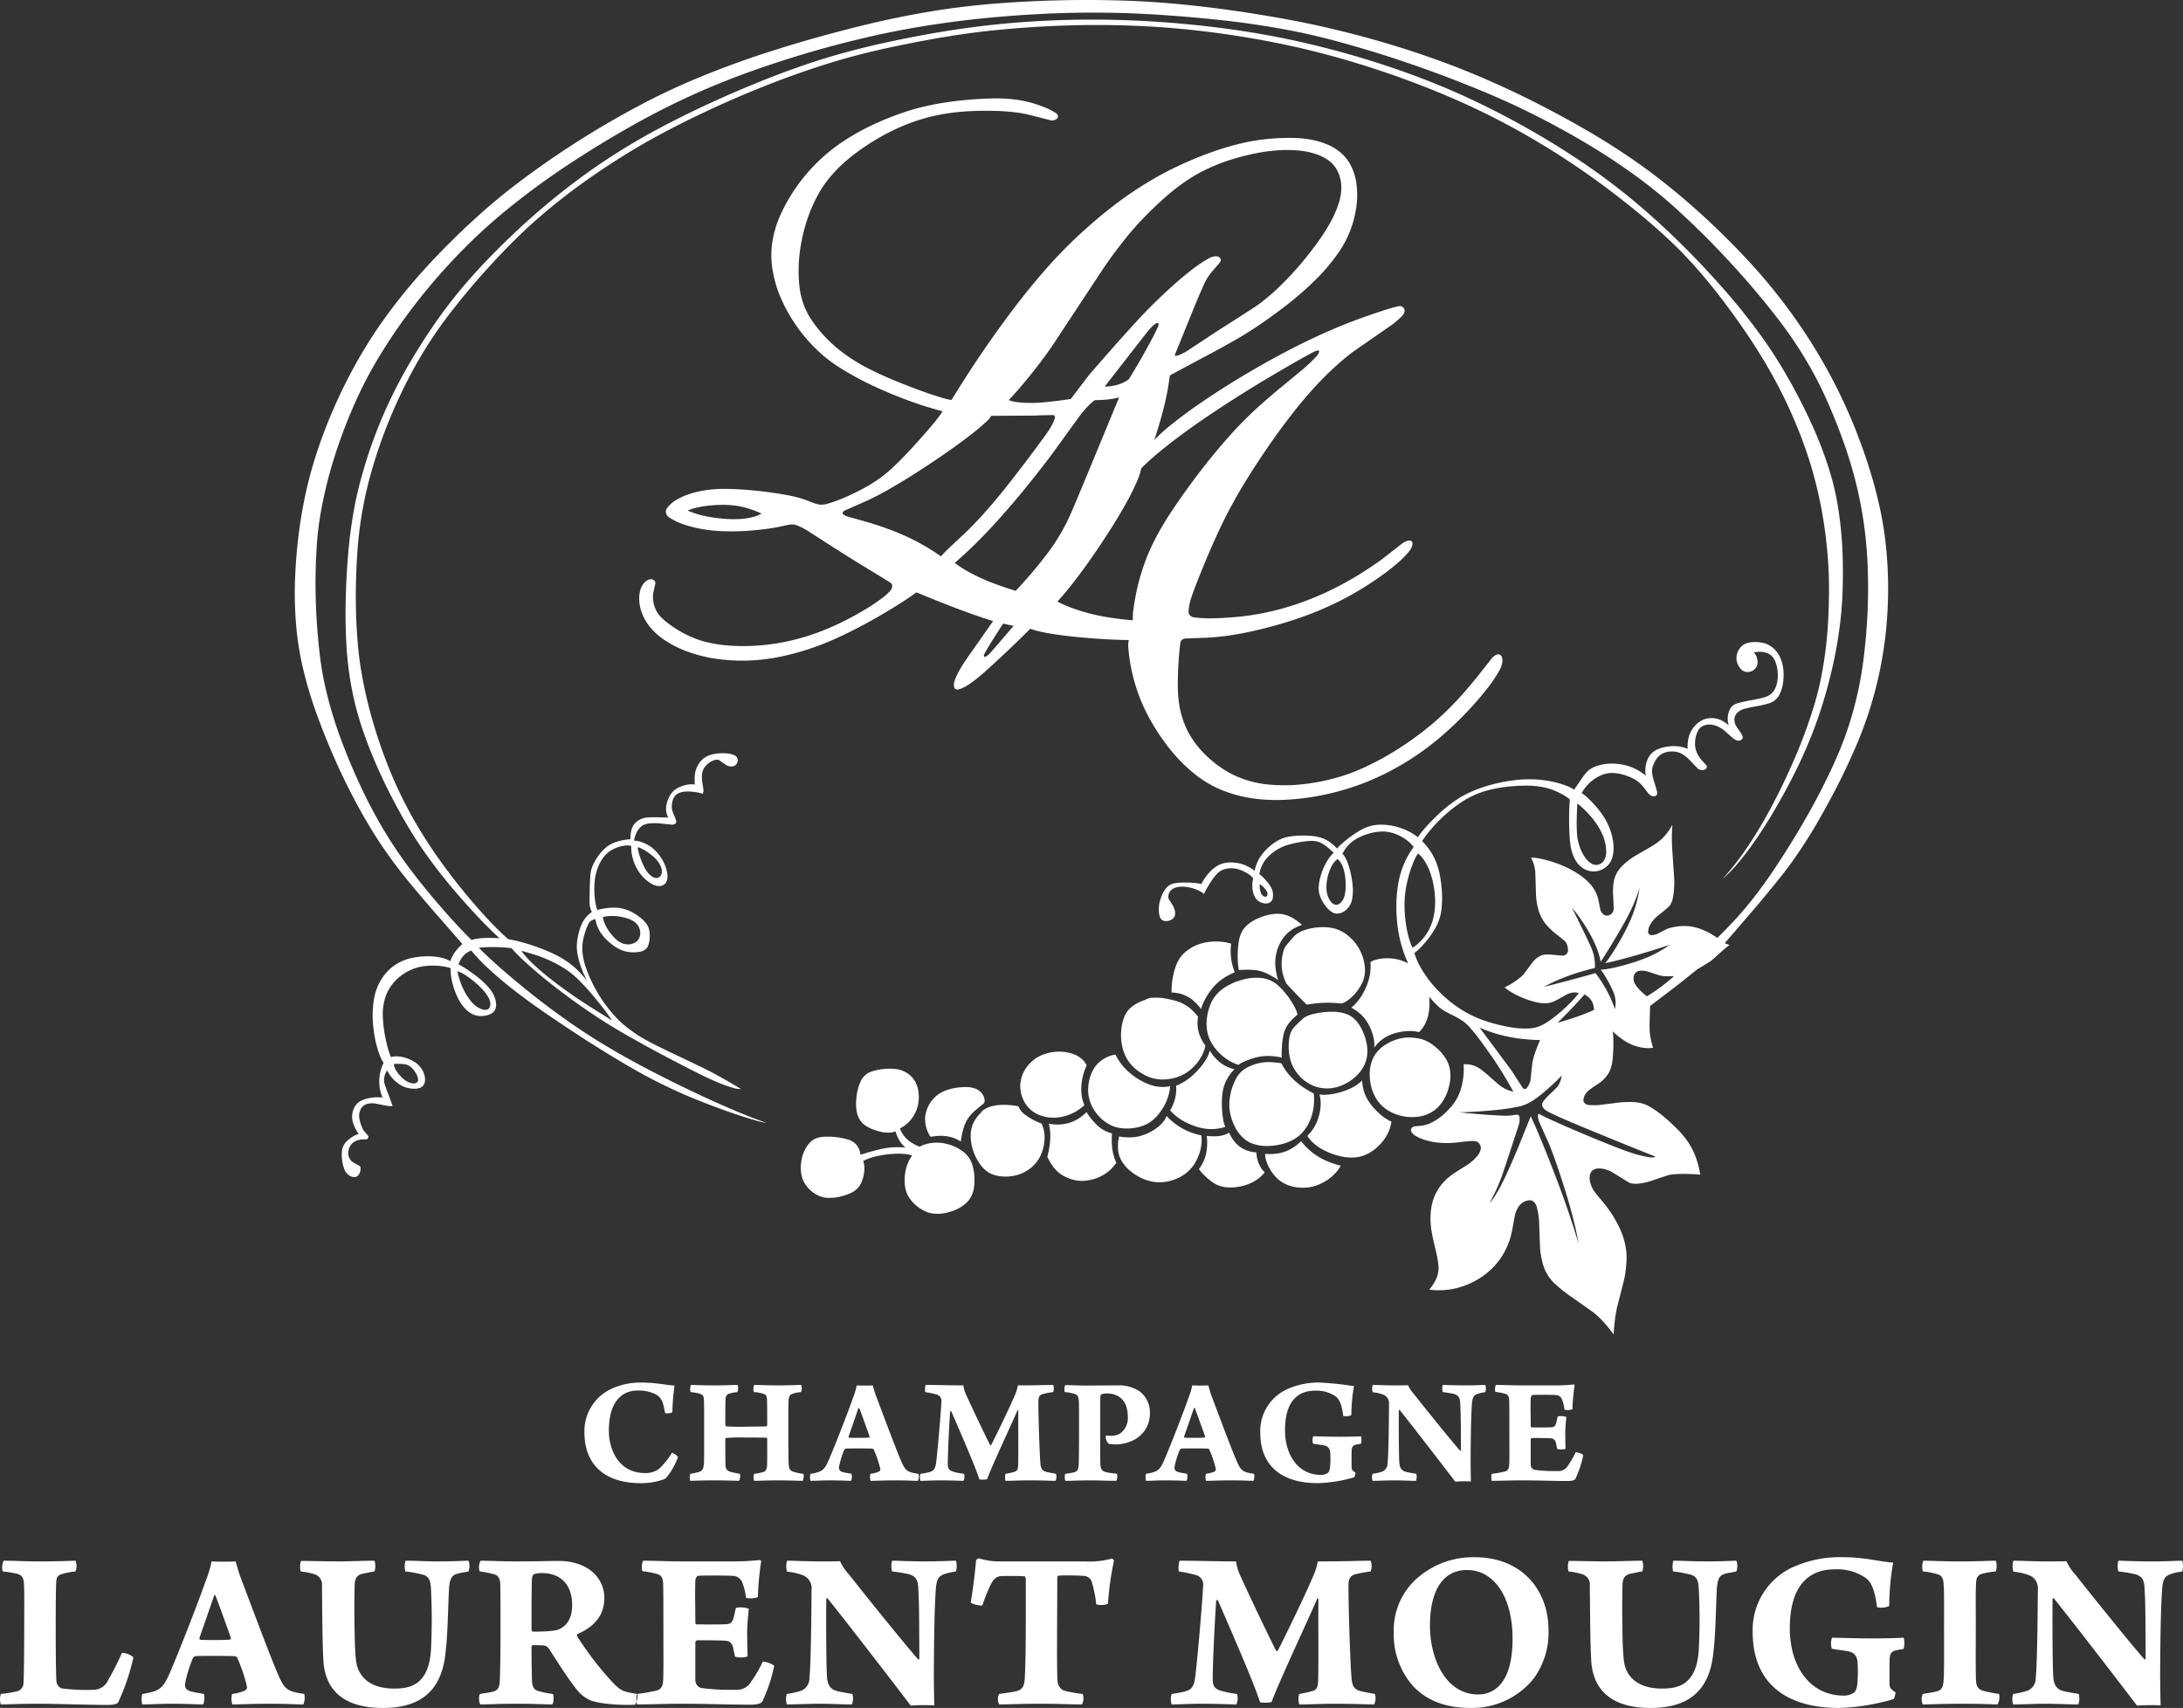 <svg xmlns="http://www.w3.org/2000/svg" width="150.514mm" height="117.759mm" viewBox="0 0 426.654 333.805"><rect x="0" y="0" width="426.654" height="333.805" fill="#333333" stroke="none"/><defs><style>.cls-1{fill:#fff;fill-rule:evenodd;}</style></defs><g id="Calque_2" data-name="Calque 2"><g id="Calque_1-2" data-name="Calque 1"><path class="cls-1" d="M144.821,212.834q-2.019-1.229-4.086-2.378-1.714-.953-3.473-1.823-.315-.156-.633-.307-2.512-1.196-5.027-2.389-1.79-.848-3.559-1.736-.932-.467-1.843-.974a27.765,27.765,0,0,1-3.607-2.39,19.698,19.698,0,0,1-2.65-2.498,29.023,29.023,0,0,1-2.205-2.839,27.992,27.992,0,0,1-1.797-3.033,26.233,26.233,0,0,1-1.534-3.673,12.308,12.308,0,0,1-.564-2.666,8.012,8.012,0,0,1,.041-1.901,12.268,12.268,0,0,1,.553-2.286,13.695,13.695,0,0,1,.532-1.309,1.702,1.702,0,0,1,.278-.419,1.639,1.639,0,0,1,.472-.364,2.132,2.132,0,0,1,.645-.208,6.79,6.79,0,0,0,1.233,2.922,9.592,9.592,0,0,0,1.197,1.341,10.869,10.869,0,0,0,1.512,1.175,6.846,6.846,0,0,0,1.448.707,5.963,5.963,0,0,0,1.47.312,7.144,7.144,0,0,0,1.907-.099,2.431,2.431,0,0,0,1.019-.452,1.516,1.516,0,0,0,.504-.678,5.434,5.434,0,0,0,.331-1.567,5.823,5.823,0,0,0-.121-1.585,2.967,2.967,0,0,0-.446-1.042,5.565,5.565,0,0,0-1.036-1.143,11.382,11.382,0,0,0-1.823-1.243,7.245,7.245,0,0,0-3.051-.88,10.185,10.185,0,0,0-1.76.05,13.854,13.854,0,0,0-2.026.388,10.016,10.016,0,0,1-.352-1.447,15.517,15.517,0,0,1-.195-1.844,16.956,16.956,0,0,1,.04-2.175,10.648,10.648,0,0,1,.281-1.7,9.556,9.556,0,0,1,.613-1.73,7.772,7.772,0,0,1,.856-1.418,5.534,5.534,0,0,1,.889-.924,5.35,5.35,0,0,1,1.061-.68,7.375,7.375,0,0,1,1.026-.406,7.033,7.033,0,0,1,1.052-.241,4.625,4.625,0,0,1,.815-.049,2.171,2.171,0,0,1,.552.089,9.139,9.139,0,0,0,.157,1.794,8.481,8.481,0,0,0,.492,1.664,9.007,9.007,0,0,0,.854,1.6,7.923,7.923,0,0,0,1.095,1.301,7.307,7.307,0,0,0,1.478,1.094,3.272,3.272,0,0,0,1.17.389,1.674,1.674,0,0,0,1.07-.217,1.454,1.454,0,0,0,.639-.791,2.803,2.803,0,0,0,.127-1.203,6.97,6.97,0,0,0-.47-1.847,8.621,8.621,0,0,0-2.068-3.023,6.739,6.739,0,0,0-1.079-.83,7.202,7.202,0,0,0-1.263-.62,6.179,6.179,0,0,0-.994-.281,2.36,2.36,0,0,0-.635-.036,3.822,3.822,0,0,1,.158-.791,5.636,5.636,0,0,1,.373-.906,3.849,3.849,0,0,1,.689-.945,2.225,2.225,0,0,1,.74-.492,3.631,3.631,0,0,1,1.025-.25,11.484,11.484,0,0,1,1.876-.02l2.541.263a1.184,1.184,0,0,0,.637-.179.409.409,0,0,0,.193-.339,1.174,1.174,0,0,0-.056-.385,7.881,7.881,0,0,0-.368-.94,6.533,6.533,0,0,1-.336-.883,2.339,2.339,0,0,1-.096-.561,4.656,4.656,0,0,1,.105-1.238,2.829,2.829,0,0,1,.368-.895,1.842,1.842,0,0,1,.619-.602,3.126,3.126,0,0,1,1.054-.39,4.93,4.93,0,0,1,.843-.074,10.972,10.972,0,0,1,1.26.072q.522.06,1.038.166a6.66,6.66,0,0,1,.759.202,1.169,1.169,0,0,0,.11-.34,2.023,2.023,0,0,0,.02-.47l-.24-1.51a7.249,7.249,0,0,1-.043-1.396,2.9,2.9,0,0,1,.19-.863,2.791,2.791,0,0,1,.522-.854,4.286,4.286,0,0,1,.95-.795A3.164,3.164,0,0,1,139.87,148.5a1.188,1.188,0,0,1,.66.048l1.42.993a2.293,2.293,0,0,0,1.018.259,1.21,1.21,0,0,0,.728-.227,1.195,1.195,0,0,0,.386-1.462.854.854,0,0,0-.365-.397,3.491,3.491,0,0,0-1.027-.372,7.149,7.149,0,0,0-1.072-.125,9.15,9.15,0,0,0-1.219.03,7.851,7.851,0,0,0-1.7.348,3.757,3.757,0,0,0-1.069.548,4.093,4.093,0,0,0-.945.974,5.495,5.495,0,0,0-.697,1.407,3.831,3.831,0,0,0-.164.756,8.471,8.471,0,0,0-.052,1.153l.006.904a3.375,3.375,0,0,0-.832-.053,5.434,5.434,0,0,0-1.046.165,6.932,6.932,0,0,0-1.294.477,4.122,4.122,0,0,0-.889.586,3.485,3.485,0,0,0-.654.752,5.554,5.554,0,0,0-.559,1.128,5.95,5.95,0,0,0-.266,1.001,3.961,3.961,0,0,0-.057.841,3.512,3.512,0,0,0,.123.797,3.687,3.687,0,0,0,.306.767q-.25-.022-.502-.029-.973-.028-1.947-.043-.871-.012-1.74.054a3.256,3.256,0,0,0-.705.133,3.83,3.83,0,0,0-1.048.505,3.37,3.37,0,0,0-.787.755,2.396,2.396,0,0,0-.329.602,4.919,4.919,0,0,0-.248.952q-.064.407-.09.819a3.17,3.17,0,0,0,.005.485,7.333,7.333,0,0,0-.935.077,11.099,11.099,0,0,0-1.137.227,9.333,9.333,0,0,0-1.274.423,5.511,5.511,0,0,0-.912.483,6.078,6.078,0,0,0-.956.775,10.316,10.316,0,0,0-1.992,2.782,6.742,6.742,0,0,0-.5,1.396,5.577,5.577,0,0,0-.136.881q-.095,1.295-.117,2.593-.024,1.35-.039,2.7c-.001.066.001.133.006.199a5.285,5.285,0,0,0,.17.979,3.053,3.053,0,0,0,.285.695,5.28,5.28,0,0,0-.746.599,5.721,5.721,0,0,0-.653.75,5.478,5.478,0,0,0-.513.863,9.027,9.027,0,0,0-.471,1.204,13.875,13.875,0,0,0-.41,1.687,10.077,10.077,0,0,0-.15,1.474,7.589,7.589,0,0,0,.086,1.373,13.559,13.559,0,0,0,.404,1.795q.28.944.651,1.858.391.965.869,1.891a18.746,18.746,0,0,0-2.078-2.319,15.727,15.727,0,0,0-2.244-1.763,18.454,18.454,0,0,0-2.27-1.255q-1.698-.788-3.466-1.41-1.485-.522-3.008-.928a24.076,24.076,0,0,0-2.365-.507q-1.643-1.46-3.163-3.051-2.106-2.203-4.078-4.529-2.42-2.853-4.663-5.85-2.054-2.744-3.921-5.62-2.232-3.438-4.126-7.078-1.848-3.552-3.34-7.273-1.738-4.335-3.063-8.82-1.253-4.24-2.081-8.589a68.38,68.38,0,0,1-.96-7.009q-.373-4.416-.381-8.85-.008-4.677.33-9.344.261-3.602.865-7.168a76.809,76.809,0,0,1,1.841-8.145q1.272-4.479,2.976-8.817,1.645-4.186,3.658-8.214,1.887-3.773,4.126-7.353,1.852-2.962,3.96-5.751,2.768-3.662,5.777-7.132,3.288-3.791,6.822-7.356,2.888-2.913,6.007-5.584,3.736-3.198,7.728-6.077,4.397-3.171,9.026-6.004,3.526-2.158,7.183-4.094,4.349-2.302,8.814-4.375,3.571-1.658,7.201-3.183,3.422-1.438,6.899-2.742,3.903-1.464,7.873-2.742,3.389-1.091,6.835-1.993,3.129-.819,6.292-1.497,4.239-.909,8.507-1.675,3.005-.54,6.026-.977,2.631-.381,5.277-.66,3.665-.387,7.343-.643,3.563-.248,7.135-.366,4.043-.133,8.088-.094,3.994.038,7.983.249,3.722.197,7.432.563,3.915.387,7.811.943,4.269.609,8.508,1.414,3.915.743,7.79,1.68,4.417,1.068,8.771,2.374,4.545,1.364,9.014,2.963,4.811,1.721,9.517,3.72,4.279,1.817,8.436,3.905,4.149,2.085,8.159,4.433,4.146,2.429,8.135,5.113,3.285,2.211,6.455,4.588,3.371,2.529,6.617,5.219,3.014,2.498,5.859,5.194,2.304,2.185,4.423,4.553,2.508,2.803,4.815,5.777,2.693,3.471,5.173,7.1,2.33,3.408,4.414,6.975,1.856,3.179,3.456,6.498,1.819,3.773,3.296,7.697,1.362,3.619,2.372,7.356,1.001,3.708,1.649,7.499.679,3.975.998,7.999.254,3.2.255,6.411.002,3.737-.248,7.468a78.197,78.197,0,0,1-1.026,8.423,59.901,59.901,0,0,1-1.748,7.221,98.386,98.386,0,0,1-3.451,9.433q-2.251,5.298-4.966,10.379a87.283,87.283,0,0,1-4.874,8.043,52.534,52.534,0,0,1-4.522,5.729,25.86,25.86,0,0,0,2.673-2.688q1.832-2.135,3.446-4.443,1.93-2.76,3.654-5.656,2.033-3.417,3.85-6.956,1.773-3.454,3.265-7.04,1.387-3.334,2.482-6.778,1.238-3.896,2.145-7.885.851-3.749,1.363-7.563.448-3.339.586-6.71.163-4.005.014-8.013a74.67,74.67,0,0,0-.879-8.974,51.294,51.294,0,0,0-1.71-7.273A77.214,77.214,0,0,0,354.07,82.85a113.016,113.016,0,0,0-5.383-10.331q-2.21-3.757-4.781-7.283-2.971-4.077-6.279-7.892-3.119-3.597-6.434-7.019-3.243-3.348-6.671-6.508-3.653-3.368-7.55-6.455-3.774-2.989-7.771-5.679-4.721-3.178-9.66-6.014-5.025-2.885-10.243-5.414-4.797-2.325-9.758-4.285-5.32-2.102-10.776-3.829-5.431-1.719-10.963-3.092-5.279-1.311-10.634-2.271-5.13-.919-10.308-1.532-5.65-.668-11.331-1.029-4.599-.292-9.209-.361-4.591-.07-9.181.084-4.422.147-8.832.504-4.129.335-8.237.878-4.14.547-8.253,1.276-4.504.798-8.973,1.777-4.204.92-8.353,2.072-3.731,1.036-7.392,2.298-4.369,1.507-8.654,3.24-4.853,1.962-9.611,4.145-4.914,2.254-9.693,4.786-3.961,2.098-7.771,4.466-3.901,2.425-7.611,5.137-3.863,2.824-7.516,5.921-3.308,2.804-6.446,5.799-3.11,2.967-6.039,6.113-2.474,2.657-4.75,5.49-2.218,2.76-4.224,5.68-2.532,3.685-4.79,7.548-1.984,3.396-3.68,6.947-1.777,3.719-3.208,7.589-1.462,3.95-2.568,8.018-.913,3.356-1.498,6.788-.662,3.884-.992,7.813-.406,4.842-.495,9.702-.076,4.16.165,8.318a64.553,64.553,0,0,0,1.104,8.706,58.572,58.572,0,0,0,2.198,8.074,94.833,94.833,0,0,0,3.582,8.783q2.2,4.706,4.823,9.196,1.832,3.135,3.946,6.092,2.4,3.357,5.064,6.511,2.455,2.906,5.064,5.676,1.993,2.117,4.132,4.088-1.06-.06-2.122-.064-.678-.003-1.353.051-.629.05-1.25.16a4.908,4.908,0,0,0-.747.194q-1.321-1.293-2.58-2.649-1.79-1.928-3.513-3.917-2.143-2.473-4.177-5.038-1.685-2.124-3.256-4.335-2.147-3.021-4.02-6.223-1.987-3.396-3.686-6.949-2.445-5.112-4.406-10.435a80.948,80.948,0,0,1-2.694-8.845,62.239,62.239,0,0,1-1.35-7.559q-.62-5.363-.767-10.765-.139-5.109.192-10.215a61.487,61.487,0,0,1,.959-7.536,87.212,87.212,0,0,1,2.647-10.377,100.1,100.1,0,0,1,4.135-10.704,81.154,81.154,0,0,1,4.74-8.923,109.338,109.338,0,0,1,6.667-9.655,119.382,119.382,0,0,1,8.704-10.053,107.579,107.579,0,0,1,9.298-8.537q5.463-4.454,11.337-8.369,6.96-4.637,14.278-8.698,5.317-2.951,10.865-5.454Q141.12,15.956,146.9,13.9q5.638-2.005,11.383-3.688,5.594-1.639,11.276-2.95,5.314-1.227,10.698-2.11,5.715-.938,11.48-1.528,6.158-.632,12.343-.928,5.8-.279,11.61-.22,5.167.051,10.326.378,6.28.398,12.539,1.069,6.137.658,12.214,1.763,5.258.956,10.422,2.354,7.25,1.962,14.356,4.404,7.412,2.548,14.651,5.565,5.202,2.168,10.23,4.72,5.24,2.661,10.281,5.69,4.932,2.965,9.57,6.385a94.128,94.128,0,0,1,7.792,6.418q5.301,4.866,10.181,10.162,4.795,5.204,9.136,10.803a81.592,81.592,0,0,1,5.42,7.91,74.37,74.37,0,0,1,4.232,8.122q1.72,3.863,3.156,7.844,1.242,3.446,2.192,6.987a77.445,77.445,0,0,1,1.717,8.116,81.395,81.395,0,0,1,.872,8.461q.24,4.753.046,9.514-.203,4.984-.841,9.937a71.09,71.09,0,0,1-2.03,10.02,67.285,67.285,0,0,1-3.371,9.357q-2.338,5.239-5.153,10.245-3.298,5.865-7.051,11.457-1.98,2.95-4.185,5.74-1.885,2.384-3.981,4.591-1.166,1.227-2.364,2.423a3.728,3.728,0,0,1-.438.374,14.716,14.716,0,0,0-1.662-1.02,12.991,12.991,0,0,0-1.674-.735,10.001,10.001,0,0,0-1.67-.437,8.028,8.028,0,0,0-1.547-.113,11.804,11.804,0,0,0-1.775.176,9.099,9.099,0,0,0-1.512.405l-1.752.908a3.395,3.395,0,0,1-1.113.296.779.779,0,0,1-.532-.148.61.61,0,0,1-.248-.501,2.812,2.812,0,0,1,.277-1.169,4.917,4.917,0,0,1,.695-1.066,7.468,7.468,0,0,1,1.137-1.077q.981-.75,1.89-1.587a1.93,1.93,0,0,0,.401-.521,4.778,4.778,0,0,0,.5-1.532,19.191,19.191,0,0,0,.202-3.225l-.42-6.26q-.058-1.089-.047-2.18.012-1.162.094-2.321a10.419,10.419,0,0,1-1.244,1.891,9.425,9.425,0,0,1-1.551,1.492q-.39.298-.805.56-.756.478-1.536.92-.973.551-1.94,1.115-.27.158-.534.327a13.56,13.56,0,0,0-2.265,1.828,5.835,5.835,0,0,0-1.11,1.555,5.413,5.413,0,0,0-.492,1.581,11.583,11.583,0,0,0-.107,2.418q.084,1.377.115,2.757a1.09,1.09,0,0,1-.044.333,1.45,1.45,0,0,1-.542.762,1.222,1.222,0,0,1-.828.225,1.119,1.119,0,0,1-.645-.284,1.94,1.94,0,0,1-.52-.77l-.457-2.24a6.739,6.739,0,0,0-.662-1.624,7.495,7.495,0,0,0-1.11-1.484,11.355,11.355,0,0,0-1.755-1.488,19.436,19.436,0,0,0-2.607-1.507,20.494,20.494,0,0,0-2.158-.887,24.974,24.974,0,0,0-2.473-.716,16.466,16.466,0,0,0-1.658-.301,2.907,2.907,0,0,0-.706-.004,5.602,5.602,0,0,1,.53,1.213,8.322,8.322,0,0,1,.315,1.585l.146,4.677a14.014,14.014,0,0,0,.444,2.627,7.609,7.609,0,0,0,.75,1.815,8.064,8.064,0,0,0,1.035,1.421,14.075,14.075,0,0,0,1.698,1.581q.862.678,1.711,1.374a.714.714,0,0,1,.12.126,2.163,2.163,0,0,1,.339.687,3.71,3.71,0,0,1,.144.993,1.011,1.011,0,0,1-.96,1.022,2.598,2.598,0,0,1-.319-.004q-.689-.052-1.375-.123-.631-.066-1.264-.083a4.298,4.298,0,0,0-.64.031,2.824,2.824,0,0,0-1.174.422,4.842,4.842,0,0,0-1.208,1.098l-1.688,2.263a6.907,6.907,0,0,1-.776.735,14.893,14.893,0,0,1-1.263.918q-.516.335-1.054.634a6.704,6.704,0,0,1-.677.327,9.637,9.637,0,0,0,1.044.764,14.371,14.371,0,0,0,1.38.77q.827.404,1.69.727.851.319,1.731.555a8.651,8.651,0,0,0,2.003.292,4.022,4.022,0,0,0,1.365-.198,4.893,4.893,0,0,0,.612-.247q.542-.262,1.063-.564.591-.341,1.19-.668c.111-.06.224-.115.34-.165a3.471,3.471,0,0,1,1.113-.27,2.688,2.688,0,0,1,1.002.117,19.208,19.208,0,0,1-1.345,1.558q-.947.986-1.971,1.893a28.312,28.312,0,0,1-2.654,2.083,9.082,9.082,0,0,1-1.678.918,6.024,6.024,0,0,1-1.982.455,15.746,15.746,0,0,1-3.285-.162,33.698,33.698,0,0,1-4.64-1.06,23.084,23.084,0,0,1-3.656-1.464,21.95,21.95,0,0,1-3.699-2.353,26.019,26.019,0,0,1-3.465-3.283,21.738,21.738,0,0,1-2.389-3.3,15.201,15.201,0,0,1-1.391-3.109,9.756,9.756,0,0,0,1.112-.973,20.773,20.773,0,0,0,1.43-1.616,18.335,18.335,0,0,0,1.536-2.255,9.454,9.454,0,0,0,.798-1.79,9.918,9.918,0,0,0,.447-2.146,20.874,20.874,0,0,0,.059-3.176,25.317,25.317,0,0,0-.405-3.272,14.418,14.418,0,0,0-.675-2.394,11.559,11.559,0,0,0-1.144-2.248,12.34,12.34,0,0,0-1.652-2.02,25.324,25.324,0,0,1,1.924-2.51,29.885,29.885,0,0,1,2.397-2.452,28.929,28.929,0,0,1,2.996-2.388,18.044,18.044,0,0,1,2.623-1.511,16.699,16.699,0,0,1,2.814-1.024,26.922,26.922,0,0,1,3.735-.712,33.769,33.769,0,0,1,3.876-.234,17.552,17.552,0,0,1,2.789.215,12.188,12.188,0,0,1,2.087.521,13.612,13.612,0,0,1,2.081.921,12.55,12.55,0,0,1,1.19.74,1.724,1.724,0,0,1,.376.36q-.097.971-.125,1.947-.044,1.51-.019,3.019.027,1.669.184,3.333a10.386,10.386,0,0,0,.283,1.618,7.674,7.674,0,0,0,.818,1.975,4.635,4.635,0,0,0,1.088,1.259,3.943,3.943,0,0,0,1.369.714,3.709,3.709,0,0,0,1.493.12,3.844,3.844,0,0,0,2.569-1.45,3.759,3.759,0,0,0,.666-1.354,6.743,6.743,0,0,0,.21-2.012,10.832,10.832,0,0,0-.368-2.341,12.781,12.781,0,0,0-.921-2.403,12.462,12.462,0,0,0-1.064-1.741,21.715,21.715,0,0,0-1.722-2.077q-.654-.696-1.374-1.328a5.184,5.184,0,0,0-.791-.572,8.899,8.899,0,0,1,.983-1.403,7.698,7.698,0,0,1,1.157-1.1,8.039,8.039,0,0,1,1.517-.921,5.663,5.663,0,0,1,1.422-.444,5.169,5.169,0,0,1,1.36-.052,9.446,9.446,0,0,1,1.81.35,11.094,11.094,0,0,1,1.798.709,5.836,5.836,0,0,1,1.169.771,5.207,5.207,0,0,1,.461.442q.297.321.565.667l.744.974a2.221,2.221,0,0,0,.584.484,1.103,1.103,0,0,0,.513.147.74.74,0,0,0,.486-.16.514.514,0,0,0,.194-.379,1.395,1.395,0,0,0-.041-.401q-.217-.859-.491-1.702a13.463,13.463,0,0,1-.414-1.601,3.256,3.256,0,0,1-.053-.81,3.381,3.381,0,0,1,.2-.962,5.688,5.688,0,0,1,.569-1.142,3.882,3.882,0,0,1,.737-.843,2.723,2.723,0,0,1,.806-.477,4.414,4.414,0,0,1,2.656-.154,3.657,3.657,0,0,1,1.055.456,6.868,6.868,0,0,1,1.226.99l1.714,1.785a1.525,1.525,0,0,0,.684.269,1.161,1.161,0,0,0,.634-.094.812.812,0,0,0,.385-.368.443.443,0,0,0,.005-.394l-1.141-1.274a5.264,5.264,0,0,1-.633-.966,4.681,4.681,0,0,1-.378-1.022,4.292,4.292,0,0,1-.12-1.008,6.236,6.236,0,0,1,.119-1.218,5.226,5.226,0,0,1,.426-1.269,2.203,2.203,0,0,1,.529-.692,2.254,2.254,0,0,1,.927-.49,3.252,3.252,0,0,1,1.255-.071,4.101,4.101,0,0,1,1.099.314,6.89,6.89,0,0,1,1.283.748l1.673,1.488a3.308,3.308,0,0,0,.748.489.955.955,0,0,0,.473.09.981.981,0,0,0,.561-.223.602.602,0,0,0,.217-.42.691.691,0,0,0-.068-.352,5.936,5.936,0,0,0-.541-.899q-.322-.441-.614-.902a2.605,2.605,0,0,1-.201-.383,2.54,2.54,0,0,1-.192-.77,1.885,1.885,0,0,1,.065-.681,1.842,1.842,0,0,1,.397-.72,2.645,2.645,0,0,1,.784-.601,4.106,4.106,0,0,1,.822-.309q1.031-.265,2.081-.44a20.664,20.664,0,0,0,2.628-.614,3.367,3.367,0,0,0,.977-.479,3.333,3.333,0,0,0,1.03-1.189,7.07,7.07,0,0,0,.704-2.181,11.309,11.309,0,0,0,.095-2.533,8.024,8.024,0,0,0-.44-2.085,5.757,5.757,0,0,0-.924-1.663,4.926,4.926,0,0,0-1.326-1.157,4.336,4.336,0,0,0-1.153-.479,6.624,6.624,0,0,0-1.527-.205,6.757,6.757,0,0,0-1.459.134,2.807,2.807,0,0,0-.881.341,2.778,2.778,0,0,0-.781.694,3.45,3.45,0,0,0-.542,1.028,3.034,3.034,0,0,0,.078,2.075,3.316,3.316,0,0,0,.739,1.111,1.627,1.627,0,0,0,.827.44,2.021,2.021,0,0,0,2.056-.856,1.554,1.554,0,0,0,.267-.754,3.194,3.194,0,0,0-.116-1.143,2.479,2.479,0,0,0-.293-.649,1.133,1.133,0,0,0-.34-.342,3.406,3.406,0,0,1,.818-.161,4.686,4.686,0,0,1,.978.033,3.705,3.705,0,0,1,1.155.359,2.248,2.248,0,0,1,.733.589,3.603,3.603,0,0,1,.598,1.065,7.625,7.625,0,0,1,.396,1.735,7.259,7.259,0,0,1,.01,1.461,6.884,6.884,0,0,1-.281,1.394,3.671,3.671,0,0,1-.649,1.215,2.784,2.784,0,0,1-.936.749,4.731,4.731,0,0,1-.94.345q-1.368.344-2.76.584a21.293,21.293,0,0,0-2.326.537,2.582,2.582,0,0,0-.75.358,2.083,2.083,0,0,0-.638.706,3.757,3.757,0,0,0-.419,1.206,4.548,4.548,0,0,0-.051,1.035,4.387,4.387,0,0,0,.184,1.002,6.513,6.513,0,0,0-1.157-.84,4.42,4.42,0,0,0-1.092-.442,4.595,4.595,0,0,0-1.24-.142,4.035,4.035,0,0,0-2.133.668,5.34,5.34,0,0,0-.956.807,5.174,5.174,0,0,0-1.136,1.917,6.025,6.025,0,0,0-.26,1.155,9.301,9.301,0,0,0-.064,1.47,5.114,5.114,0,0,0-.941-.332,6.827,6.827,0,0,0-1.138-.181,8.557,8.557,0,0,0-1.314.006,8.775,8.775,0,0,0-1.316.208,6.647,6.647,0,0,0-1.405.505,3.465,3.465,0,0,0-.881.621,3.355,3.355,0,0,0-.631.842,5.505,5.505,0,0,0-.478,1.26,5.636,5.636,0,0,0-.076,2.311,9.925,9.925,0,0,0-1.644-1.131,9.492,9.492,0,0,0-1.794-.757,10.89,10.89,0,0,0-2.048-.416,10.617,10.617,0,0,0-2.066-.014,9.035,9.035,0,0,0-2.068.436,5.144,5.144,0,0,0-1.415.737,3.608,3.608,0,0,0-.65.619,17.819,17.819,0,0,0-1.176,1.616l-1.135,1.638a8.646,8.646,0,0,0-1.693-.832,19.048,19.048,0,0,0-2.691-.759,21.417,21.417,0,0,0-3.462-.418,23.774,23.774,0,0,0-3.669.142,32.566,32.566,0,0,0-4.82.935,26.833,26.833,0,0,0-4.191,1.531,18.348,18.348,0,0,0-2.861,1.651,29.009,29.009,0,0,0-3.214,2.626q-1.291,1.219-2.473,2.545a18.457,18.457,0,0,0-1.465,1.873,11.112,11.112,0,0,0-2.027-1.254,12.215,12.215,0,0,0-5.17-1.196,7.728,7.728,0,0,0-2.235.31,7.988,7.988,0,0,0-1.715.728,21.216,21.216,0,0,0-2.525,1.691q-.802.624-1.55,1.312a4.436,4.436,0,0,0-.569.635,7.979,7.979,0,0,0-1.464-1.303,6.244,6.244,0,0,0-1.546-.777,7.533,7.533,0,0,0-1.551-.349,18.549,18.549,0,0,0-2.49-.121,15.805,15.805,0,0,0-2.4.228,6.664,6.664,0,0,0-1.503.447,7.441,7.441,0,0,0-1.42.807,11.966,11.966,0,0,0-1.567,1.357,9.531,9.531,0,0,0-.873,1.038,7.294,7.294,0,0,0-.614,1.011,8.255,8.255,0,0,0-.432,1.032,6.725,6.725,0,0,0-.252.971,8.542,8.542,0,0,0-1.468-.917,6.774,6.774,0,0,0-1.454-.518,7.826,7.826,0,0,0-1.712-.203,5.859,5.859,0,0,0-1.482.178,4.347,4.347,0,0,0-1.157.477,6.56,6.56,0,0,0-1.22.934,8.982,8.982,0,0,0-1.009,1.164,11.295,11.295,0,0,0-.906,1.47,6.394,6.394,0,0,0-.934-.17q-.907-.097-1.818-.123a14.845,14.845,0,0,0-2.307.113,3.046,3.046,0,0,0-.999.308,2.567,2.567,0,0,0-.861.713,6.202,6.202,0,0,0-.864,1.509,8.39,8.39,0,0,0-.39,1.258,6.304,6.304,0,0,0-.149,1.131,5.673,5.673,0,0,0,.137,1.486,1.429,1.429,0,0,0,.351.661,1.089,1.089,0,0,0,.651.333,2.204,2.204,0,0,0,1.037-.112,1.716,1.716,0,0,0,.728-.505,1.214,1.214,0,0,0,.286-.688,2.331,2.331,0,0,0-.084-.839,4.525,4.525,0,0,0-.47-1.077l-.707-1.078a1.648,1.648,0,0,1-.034-.774,1.831,1.831,0,0,1,.331-.745,1.783,1.783,0,0,1,.675-.547,3.55,3.55,0,0,1,1.185-.316,5.768,5.768,0,0,1,1.226.024,9.07,9.07,0,0,1,1.507.325,6.684,6.684,0,0,1,1.147.472,4.66,4.66,0,0,1,.859.58q.275-.594.601-1.162.428-.743.905-1.456a10.522,10.522,0,0,1,1.028-1.301,3.1,3.1,0,0,1,.701-.564,3.823,3.823,0,0,1,1.247-.465,4.661,4.661,0,0,1,1.469-.035,5.277,5.277,0,0,1,1.188.303,8.295,8.295,0,0,1,1.375.678,5.513,5.513,0,0,1,.793.59,1.431,1.431,0,0,1,.311.397,5.518,5.518,0,0,0-.078,2.405,4.287,4.287,0,0,0,.463,1.287,2.045,2.045,0,0,0,.635.698,2.882,2.882,0,0,0,1.337.487,1.472,1.472,0,0,0,.986-.254,1.141,1.141,0,0,0,.466-.693,3.197,3.197,0,0,0-.005-1.398,2.912,2.912,0,0,0-.298-.776,6.975,6.975,0,0,0-.726-1.061q-.402-.485-.849-.931a7.535,7.535,0,0,0-.711-.625,6.046,6.046,0,0,1,.409-1.477,5.741,5.741,0,0,1,.752-1.289,7.795,7.795,0,0,1,1.171-1.212,9.456,9.456,0,0,1,1.54-1.044,7.928,7.928,0,0,1,1.294-.56,17.901,17.901,0,0,1,2.047-.544,21.287,21.287,0,0,1,2.561-.359,5.299,5.299,0,0,1,1.288.057,3.231,3.231,0,0,1,.987.337,7.428,7.428,0,0,1,1.305.888q.479.407.944.83a2.029,2.029,0,0,1,.199.21,8.055,8.055,0,0,0-.842.968,9.058,9.058,0,0,0-.723,1.149,11.336,11.336,0,0,0-.588,1.304,15.099,15.099,0,0,0-.496,1.572,8.757,8.757,0,0,0-.263,1.735,4.293,4.293,0,0,0,.114,1.223,5.608,5.608,0,0,0,.509,1.334,8.3,8.3,0,0,0,.975,1.435,4.133,4.133,0,0,0,1.141.94,1.712,1.712,0,0,0,.927.215,2.596,2.596,0,0,0,1.25-.398,3.557,3.557,0,0,0,1.089-1.081,3.736,3.736,0,0,0,.534-1.362,9.422,9.422,0,0,0,.123-2.319,17.839,17.839,0,0,0-.311-2.281,18.267,18.267,0,0,0-.607-2.247,8.325,8.325,0,0,0-.632-1.413,1.881,1.881,0,0,0-.479-.557,7.005,7.005,0,0,1,.955-1.467,6.468,6.468,0,0,1,1.244-1.133,8.812,8.812,0,0,1,1.576-.872,12.32,12.32,0,0,1,2.027-.662,9.464,9.464,0,0,1,1.823-.242,6.804,6.804,0,0,1,1.555.125,7.502,7.502,0,0,1,1.397.421,9.303,9.303,0,0,1,1.44.746,8.125,8.125,0,0,1,1.089.828,6.327,6.327,0,0,1,.816.892,16.732,16.732,0,0,0-1.326,2.144,17.169,17.169,0,0,0-1.647,4.821,23.806,23.806,0,0,0-.353,2.989,31.523,31.523,0,0,0,0,3.425,28.828,28.828,0,0,0,.363,3.254,24.202,24.202,0,0,0,.736,3.097,25.012,25.012,0,0,0,1.15,3.021,9.643,9.643,0,0,0-1.411-.594,7.662,7.662,0,0,0-1.332-.309,9.363,9.363,0,0,0-1.411-.09,9.585,9.585,0,0,0-1.426.123,6.294,6.294,0,0,0-1.073.271,3.203,3.203,0,0,0-.704.347,9.937,9.937,0,0,1-.012,1.673,9.695,9.695,0,0,1-.29,1.625,11.729,11.729,0,0,1-.577,1.652,12.803,12.803,0,0,1-.844,1.611,10.351,10.351,0,0,1-.953,1.302,8.764,8.764,0,0,1-1.057,1.037,9.711,9.711,0,0,1,1.541,1.049,7.168,7.168,0,0,1,1.111,1.157,8.613,8.613,0,0,1,.862,1.379,10.332,10.332,0,0,1,.657,1.655,7.843,7.843,0,0,1,.285,1.408,5.255,5.255,0,0,1-.005,1.175,8.593,8.593,0,0,1,1.262-1.349,6.628,6.628,0,0,1,1.35-.9,8.435,8.435,0,0,1,1.544-.595,11.651,11.651,0,0,1,1.909-.361,8.728,8.728,0,0,1,1.521-.025,5.381,5.381,0,0,1,1.171.215,5.612,5.612,0,0,0,.948-1.176,7.247,7.247,0,0,0,.707-1.566,8.135,8.135,0,0,0,.346-1.76,15.387,15.387,0,0,0,.009-2.46,15.697,15.697,0,0,0,1.531,1.698,8.25,8.25,0,0,0,1.306,1.022q.22.139.451.261.728.387,1.465.755.631.316,1.239.674a7.779,7.779,0,0,1,1.877,1.548q1.14,1.289,2.158,2.679,1.04,1.422,2.051,2.864.638.912,1.246,1.845.768,1.178,1.486,2.388.838,1.412,1.626,2.854a6.522,6.522,0,0,1-1.215-.385,6.797,6.797,0,0,1-1.145-.627,5.69,5.69,0,0,1-.503-.384q-1.006-.859-1.99-1.745a19.08,19.08,0,0,0-1.528-1.24,5.53,5.53,0,0,0-.914-.54,4.636,4.636,0,0,0-1.168-.369,4.902,4.902,0,0,0-1.261-.056,12.319,12.319,0,0,1-.006,2.053,14.394,14.394,0,0,1-.362,2.188,10.335,10.335,0,0,1-.774,2.118,8.916,8.916,0,0,1-1.144,1.755,15.145,15.145,0,0,1-2.16,2.117,9.862,9.862,0,0,1-2.077,1.278,5.684,5.684,0,0,1-.872.314,6.399,6.399,0,0,1-.97.184l-1.278.122a.834.834,0,0,0-.576.447.651.651,0,0,0,.039.644,2.365,2.365,0,0,0,.781.747,8.619,8.619,0,0,0,1.89.828,13.105,13.105,0,0,0,2.373.483,17.524,17.524,0,0,0,2.797.08q.299-.015.597-.046,1.015-.104,2.027-.224.708-.084,1.421-.108a2.859,2.859,0,0,1,.584.041,1.264,1.264,0,0,1,.889.631,1.467,1.467,0,0,1,.113,1.169,3.312,3.312,0,0,1-.645,1.138,9.537,9.537,0,0,1-1.641,1.496c-.122.088-.247.172-.374.254q-.798.511-1.601,1.012-.651.406-1.28.848-.39.275-.755.583a9.826,9.826,0,0,0-1.692,1.85,9.265,9.265,0,0,0-1.127,2.158,10.156,10.156,0,0,0-.539,2.25,14.334,14.334,0,0,0-.069,2.75,15.104,15.104,0,0,0,.218,1.699q.294,1.572.683,3.124a29.136,29.136,0,0,1,.589,3.019,5.33,5.33,0,0,1-.477,3.06,9,9,0,0,1-1.293,1.97,14.981,14.981,0,0,0,3.304.051,14.009,14.009,0,0,0,3.126-.663,16.104,16.104,0,0,0,3.225-1.494,14.349,14.349,0,0,0,2.645-2.059,13.52,13.52,0,0,0,2-2.508,14.134,14.134,0,0,0,1.391-2.971q.186-.558.324-1.131.192-.795.336-1.601.178-.998.362-1.995c.016-.083.034-.166.054-.248a5.262,5.262,0,0,1,.637-1.512,2.882,2.882,0,0,1,.844-.873,2.743,2.743,0,0,1,1.332-.457,1.14,1.14,0,0,1,.856.302,1.948,1.948,0,0,1,.546.892,13.274,13.274,0,0,1,.473,2.689l.21,5.509a16.284,16.284,0,0,0,.61,3.264,7.871,7.871,0,0,0,.97,2.093,8.644,8.644,0,0,0,1.384,1.626,28.671,28.671,0,0,0,3.038,2.427q2.064,1.431,4.109,2.89.333.237.645.503a18.58,18.58,0,0,1,1.803,1.756,24.764,24.764,0,0,1,1.806,2.267q.09-1.511.281-3.013.144-1.128.387-2.24l1.411-5.563a21.394,21.394,0,0,0,.454-3.925,12.182,12.182,0,0,0-.297-2.964,15.066,15.066,0,0,0-1.087-3.14,23.878,23.878,0,0,0-2.12-3.606q-.298-.418-.618-.819-.559-.702-1.14-1.386-.476-.56-.92-1.147a5.402,5.402,0,0,1-.367-.553,5.257,5.257,0,0,1-.62-1.681,2.929,2.929,0,0,1,.064-1.335,1.323,1.323,0,0,1,.535-.735,1.99,1.99,0,0,1,1.062-.336,4.573,4.573,0,0,1,1.411.191,6.439,6.439,0,0,1,1.541.693q1.573.973,3.148,1.944a.096.096,0,0,0,.024.01,4.313,4.313,0,0,0,1.539.141,11.954,11.954,0,0,0,2.525-.504l3.506-1.178a8.134,8.134,0,0,1,1.225-.173q1.131-.073,2.265-.051.917.017,1.834.067.448.024.893.081a18.304,18.304,0,0,0-.94-3.589,13.247,13.247,0,0,0-1.449-2.802,16.705,16.705,0,0,0-1.79-2.205,37.697,37.697,0,0,0-3.131-2.901,19.901,19.901,0,0,0-2.592-1.815,6.079,6.079,0,0,0-1.62-.66,7.851,7.851,0,0,0-1.678-.228,21.236,21.236,0,0,0-2.781.106l-3.47.444a12.268,12.268,0,0,1-2.354.024,1.304,1.304,0,0,1-.711-.288.864.864,0,0,1-.309-.8,2.7,2.7,0,0,1,.637-1.375,3.488,3.488,0,0,1,.421-.407q.388-.317.805-.596.653-.435,1.302-.874.063-.042.122-.087a6.434,6.434,0,0,0,1.325-1.346,5.202,5.202,0,0,0,.763-1.518,7.71,7.71,0,0,0,.305-1.468,29.01,29.01,0,0,0,.168-2.905q.008-.971-.043-1.941a5.561,5.561,0,0,0-.099-.796,16.172,16.172,0,0,0,2.154,1.742,9.42,9.42,0,0,0,1.87.979,8.568,8.568,0,0,0,1.978.506,7.372,7.372,0,0,0,1.893.004q-.258-.856-.442-1.732a11.613,11.613,0,0,1-.198-1.325q-.038-.413-.039-.827-.003-.956.03-1.911l.075-2.388q2.398-1.813,4.791-3.634.3-.228.594-.463l3.779-3.024,2.559-1.557q.211-.151.407-.322,1-.877,1.984-1.772.321-.293.657-.569.359-.295.731-.572l-.933-.359q.338-.371.665-.75,2.422-2.804,4.834-5.617,2.807-3.274,5.491-6.65,1.522-1.913,2.916-3.924,2.039-2.941,3.853-6.029,2.307-3.929,4.378-7.989,1.979-3.88,3.682-7.892,1.344-3.17,2.404-6.45a76.331,76.331,0,0,0,3.317-15.885,82.584,82.584,0,0,0,.406-8.47,80.025,80.025,0,0,0-.465-8.333,67.075,67.075,0,0,0-1.164-7.13q-.892-4.071-2.161-8.044-1.38-4.317-3.108-8.511-1.651-4.004-3.639-7.855-2.283-4.42-4.974-8.61-2.723-4.239-5.83-8.21-2.865-3.66-6.03-7.071-3.714-4.001-7.708-7.729-3.866-3.609-7.99-6.926-3.694-2.972-7.621-5.632-4.032-2.731-8.248-5.173-5.092-2.949-10.35-5.597-4.69-2.362-9.511-4.449-4.511-1.953-9.137-3.623-4.891-1.766-9.876-3.252-5.102-1.52-10.283-2.757Q256.508,4.713,252.04,3.88,246.669,2.878,241.26,2.101q-5.633-.81-11.302-1.338-4.883-.455-9.786-.627-6.31-.222-12.625-.084-6.442.139-12.869.636-6.149.476-12.242,1.462Q175.845,3.218,169.351,4.79q-9.06,2.193-17.956,4.994-7.278,2.292-14.348,5.178-6.053,2.471-11.839,5.529-6.686,3.534-13.053,7.627-5.395,3.469-10.523,7.328Q97.36,38.66,93.385,42.242,88.21,46.905,83.489,52.036A111.913,111.913,0,0,0,75.81,61.344a89.704,89.704,0,0,0-5.79,8.904A101.905,101.905,0,0,0,64.976,80.381Q63.2,84.508,61.813,88.785a80.571,80.571,0,0,0-2.126,7.904q-.838,3.892-1.326,7.847-.52,4.217-.688,8.466a74.668,74.668,0,0,0,.229,9.463,56.886,56.886,0,0,0,1.319,8.16,80.896,80.896,0,0,0,2.703,9.02q2.113,5.799,4.734,11.392,2.201,4.696,4.805,9.187a89.529,89.529,0,0,0,4.903,7.551q1.617,2.237,3.373,4.369,3.209,3.896,6.55,7.679l4.076,4.679a12.618,12.618,0,0,0-.917.923,7.636,7.636,0,0,0-.627.802,6.871,6.871,0,0,0-.493.85,4.786,4.786,0,0,0-.295.762,6.426,6.426,0,0,0-1.696-.646,12,12,0,0,0-2.462-.295,15.238,15.238,0,0,0-3.376.324,9.545,9.545,0,0,0-2.525.918,8.741,8.741,0,0,0-2.431,1.915,10.033,10.033,0,0,0-1.759,2.807,11.242,11.242,0,0,0-.744,2.703,19.968,19.968,0,0,0-.186,3.731,24.662,24.662,0,0,0,.282,2.78,23.376,23.376,0,0,0,.587,2.669,16.608,16.608,0,0,0,.673,1.928,5.698,5.698,0,0,0,.576,1.047,9.158,9.158,0,0,0-.483,1.219,7.628,7.628,0,0,0-.271,1.166,8.492,8.492,0,0,0-.014,2.429,7.11,7.11,0,0,0,.23,1.06,5.772,5.772,0,0,0,.357.908,8.142,8.142,0,0,0-1.322-.044,9.462,9.462,0,0,0-1.414.175,6.401,6.401,0,0,0-1.459.482,2.656,2.656,0,0,0-.802.581,3.412,3.412,0,0,0-.696,1.096,4.105,4.105,0,0,0-.285,1.394,3.378,3.378,0,0,0,.105.932,7.018,7.018,0,0,0,.461,1.27,9.322,9.322,0,0,0,.462.85,2.146,2.146,0,0,0,.286.368,3.998,3.998,0,0,0-.745.292,7.088,7.088,0,0,0-.905.551,5.418,5.418,0,0,0-.962.881,2.723,2.723,0,0,0-.472.79,3.552,3.552,0,0,0-.23,1.066,8.533,8.533,0,0,0,.069,1.69,7.78,7.78,0,0,0,.411,1.62,2.672,2.672,0,0,0,.505.842,2.23,2.23,0,0,0,.839.593,1.55,1.55,0,0,0,.851.088.851.851,0,0,0,.464-.248,1.726,1.726,0,0,0,.39-.641,2.426,2.426,0,0,0,.129-.808.714.714,0,0,0-.143-.42l-1.175-.65a2.293,2.293,0,0,1-.606-.503,1.996,1.996,0,0,1-.365-.637,2.135,2.135,0,0,1-.119-.722,2.981,2.981,0,0,1,.133-.855,2.655,2.655,0,0,1,.38-.767,2.179,2.179,0,0,1,.557-.54,3.091,3.091,0,0,1,.735-.362,3.697,3.697,0,0,1,.878-.181l.936-.024a.516.516,0,0,0,.271-.67l-.822-.97a2.599,2.599,0,0,1-.287-.488,8.791,8.791,0,0,1-.371-.977,7.451,7.451,0,0,1-.253-1.09,2.724,2.724,0,0,1-.019-.678,2.8,2.8,0,0,1,.287-.988,2.049,2.049,0,0,1,.557-.683,2.023,2.023,0,0,1,.794-.384,4.133,4.133,0,0,1,1.259-.098l2.404.455a5.567,5.567,0,0,0,.738.087,2.407,2.407,0,0,0,.491-.026l-.678-1.913q-.442-1.086-.826-2.195a3.061,3.061,0,0,1-.141-.601,2.967,2.967,0,0,1,.066-1.102,3.844,3.844,0,0,1,.502-1.151,7.188,7.188,0,0,0,.709,1.131,7.408,7.408,0,0,0,.917.996,6.343,6.343,0,0,0,1.14.821,4.741,4.741,0,0,0,1.127.456,5.904,5.904,0,0,0,1.583.191,2.826,2.826,0,0,0,1.08-.233,1.303,1.303,0,0,0,.643-.604,2.05,2.05,0,0,0,.217-1.085,4.098,4.098,0,0,0-.356-1.389,4.332,4.332,0,0,0-.828-1.219,4.899,4.899,0,0,0-1.155-.884,7.903,7.903,0,0,0-1.712-.698,6.105,6.105,0,0,0-1.423-.216,4.301,4.301,0,0,0-1.206.131,18.129,18.129,0,0,1-.671-2.048q-.348-1.321-.571-2.671a26.085,26.085,0,0,1-.327-3.186,11.553,11.553,0,0,1,.11-2.13,9.397,9.397,0,0,1,.704-2.45,8.31,8.31,0,0,1,1.274-2.029,9.234,9.234,0,0,1,1.734-1.578,9.968,9.968,0,0,1,2.148-1.142,8.911,8.911,0,0,1,1.78-.478A12.66,12.66,0,0,1,84.76,188.72a13.807,13.807,0,0,1,1.865.154,8.917,8.917,0,0,1,1.46.348,8.38,8.38,0,0,0,.066,1.499,12.858,12.858,0,0,0,.384,1.826,16.022,16.022,0,0,0,.782,2.14,9.851,9.851,0,0,0,.875,1.558,6.963,6.963,0,0,0,1.241,1.372,4.189,4.189,0,0,0,1.238.726,3.583,3.583,0,0,0,1.126.226,5.05,5.05,0,0,0,1.358-.134,3.267,3.267,0,0,0,1.118-.501,1.441,1.441,0,0,0,.509-.635,2.434,2.434,0,0,0,.173-1.137,4.941,4.941,0,0,0-.412-1.583,5.778,5.778,0,0,0-.775-1.263,13.489,13.489,0,0,0-1.566-1.636q-.668-.59-1.382-1.126-.868-.651-1.777-1.243-.533-.348-1.089-.657a1.737,1.737,0,0,0-.362-.15,6.227,6.227,0,0,1,.483-1.016,4.151,4.151,0,0,1,.551-.733,3.854,3.854,0,0,1,1.478-.978,34.521,34.521,0,0,0,3.049,3.239q2.395,2.235,4.978,4.255,2.682,2.098,5.481,4.042,4.392,3.052,8.892,5.945,4.405,2.832,8.939,5.457,3.025,1.751,6.165,3.288,3.01,1.473,6.112,2.743,3.622,1.483,7.324,2.758,2.376.818,4.791,1.518a16.963,16.963,0,0,0,2.009.453q-2.858-.998-5.65-2.175-4.118-1.736-8.159-3.646-5.115-2.418-10.123-5.054-3.873-2.038-7.627-4.289-3.468-2.079-6.789-4.392-3.731-2.598-7.3-5.42-3.166-2.504-6.209-5.156-2.271-1.98-4.412-4.103.699-.078,1.402-.112.787-.038,1.577-.031.802.006,1.603.057.905.057,1.806.157a33.4,33.4,0,0,0,2.339,2.385q1.951,1.8,4.012,3.476,2.658,2.16,5.428,4.176,2.723,1.981,5.551,3.811,2.261,1.463,4.596,2.809,3.603,2.076,7.272,4.03,3.74,1.991,7.528,3.888,1.647.824,3.339,1.552a29.639,29.639,0,0,0,3.408,1.225A4.392,4.392,0,0,0,144.821,212.834Zm-25.192-13.385q-.817-1.219-1.714-2.38-1.144-1.483-2.364-2.905-1.237-1.442-2.593-2.775a16.122,16.122,0,0,0-1.735-1.481,17.982,17.982,0,0,0-2.057-1.314,27.818,27.818,0,0,0-2.737-1.309q-.637-.263-1.288-.486-.84-.287-1.694-.533l-1.546-.453a11.611,11.611,0,0,0,1.172,1.461q1.075,1.138,2.257,2.169,1.332,1.162,2.735,2.239,1.866,1.433,3.798,2.775,1.067.742,2.157,1.45,1.721,1.118,3.464,2.203Zm-30.216-9.617a15.356,15.356,0,0,0,.581,2.125,13.298,13.298,0,0,0,.829,1.876,12.239,12.239,0,0,0,1.139,1.746,5.726,5.726,0,0,0,1.012,1.005,4.379,4.379,0,0,0,1.31.695,1.582,1.582,0,0,0,.89.029.772.772,0,0,0,.5-.406,1.55,1.55,0,0,0,.146-.902,2.905,2.905,0,0,0-.325-.989,7.528,7.528,0,0,0-.957-1.373,14.656,14.656,0,0,0-1.274-1.282,21.68,21.68,0,0,0-1.719-1.379,11.777,11.777,0,0,0-1.319-.825A3.742,3.742,0,0,0,89.414,189.832ZM117.835,179.21a4.975,4.975,0,0,0,.334,1.237,8.112,8.112,0,0,0,.777,1.439,10.033,10.033,0,0,0,1.429,1.676,4.004,4.004,0,0,0,1.164.761,3.097,3.097,0,0,0,1.455.241,2.635,2.635,0,0,0,1.283-.451,1.867,1.867,0,0,0,.646-.769,2.375,2.375,0,0,0,.209-1.113,2.73,2.73,0,0,0-1.097-2.033,4.189,4.189,0,0,0-1.102-.591,10.134,10.134,0,0,0-1.883-.477,9.297,9.297,0,0,0-1.639-.105A8.681,8.681,0,0,0,117.835,179.21Zm6.782-13.601a8.696,8.696,0,0,0,.223,1.068q.191.693.446,1.365a14.391,14.391,0,0,0,.682,1.522,5.844,5.844,0,0,0,.572.893,4.141,4.141,0,0,0,.938.882,1.508,1.508,0,0,0,.734.257.967.967,0,0,0,.692-.22,1.207,1.207,0,0,0,.414-.698,2.061,2.061,0,0,0-.057-1.012,4.219,4.219,0,0,0-.666-1.289,6.313,6.313,0,0,0-.906-.964,12.933,12.933,0,0,0-1.518-1.128,7.599,7.599,0,0,0-1.037-.551A1.548,1.548,0,0,0,124.618,165.609Zm183.699-8.577a23.421,23.421,0,0,1,2.05,1.924,17.085,17.085,0,0,1,1.525,1.861,13.697,13.697,0,0,1,1.139,1.924,9.059,9.059,0,0,1,.626,1.705,8.593,8.593,0,0,1,.269,2.058,3.436,3.436,0,0,1-.24,1.29,2.073,2.073,0,0,1-.715.917,1.75,1.75,0,0,1-1.018.329,1.72,1.72,0,0,1-.916-.261,4.034,4.034,0,0,1-1.078-.982,7.732,7.732,0,0,1-.929-1.578,9.969,9.969,0,0,1-.632-1.977,9.734,9.734,0,0,1-.189-1.445q-.078-1.395-.046-2.793.025-1.105.082-2.209Q308.266,157.413,308.317,157.032Zm12.13,16.508a26.619,26.619,0,0,1-.648,3.06,23.737,23.737,0,0,1-.958,2.795q-.535,1.29-1.181,2.529-.875,1.677-1.857,3.295-.651,1.073-1.367,2.105a9.266,9.266,0,0,1-.736.929q1.159-.25,2.309-.54,1.536-.388,3.061-.816,1.587-.446,3.163-.93,2.055-.632,4.098-1.301a21.884,21.884,0,0,1-2.286,1.441,22.123,22.123,0,0,1-2.466,1.159q-1.345.534-2.731.957-1.628.496-3.288.877-.997.229-2.011.368a2.762,2.762,0,0,1-.711.006q.404.551.765,1.131.453.728.863,1.481.444.817.812,1.673a6.313,6.313,0,0,1,.331.99,5.297,5.297,0,0,1,.152,1.202,5.928,5.928,0,0,1-.123,1.274q-.322-.928-.719-1.827-.401-.911-.874-1.788-.475-.879-1.018-1.719-.564-.872-1.193-1.7-1.785.5-3.573.987-1.252.341-2.506.671-1.188.312-2.379.612-.793.2-1.589.387.995-.549,2.031-1.019,1.183-.537,2.401-.993,1.242-.465,2.513-.848,1.468-.442,2.96-.801a7.112,7.112,0,0,0-.024-1.532,8.943,8.943,0,0,0-.376-1.678,9.509,9.509,0,0,0-.378-.971q-.724-1.595-1.499-3.166l-2.174-4.422q.668.792,1.28,1.629.651.892,1.241,1.824.641,1.014,1.212,2.069.455.843.837,1.722a17.093,17.093,0,0,1,.643,1.73,13.219,13.219,0,0,1,.385,1.575q.509-.754.992-1.525.833-1.327,1.641-2.671,1.019-1.695,1.986-3.42.557-.992,1.061-2.011.591-1.193,1.087-2.43Q320.075,174.742,320.447,173.54Zm6.746,17.225q-.668.597-1.362,1.164-.643.526-1.31,1.02-.66.489-1.343.946-.637.426-1.296.818a9.063,9.063,0,0,1-.794-.643q-.446-.404-.851-.85a5.99,5.99,0,0,1-.689-.922,1.925,1.925,0,0,1-.238-.609,2.177,2.177,0,0,1,.043-1.053,1.214,1.214,0,0,1,.454-.643,1.434,1.434,0,0,1,.75-.27,4.66,4.66,0,0,1,1.43.131l2.398.785a6.026,6.026,0,0,0,1.084.147A14.961,14.961,0,0,0,327.193,190.765Zm-17.512,3.589q-.505.58-1.023,1.148-.628.689-1.269,1.367-.658.696-1.328,1.381-.803.821-1.62,1.63,1.071-.298,2.132-.631.904-.283,1.797-.602.872-.311,1.732-.656.73-.294,1.446-.622a4.209,4.209,0,0,0-.152-.999,3.044,3.044,0,0,0-.901-1.45A4.001,4.001,0,0,0,309.681,194.353Zm-32.513-27.56a6.534,6.534,0,0,1,1.213,1.393,10.67,10.67,0,0,1,1.055,2.109,16.755,16.755,0,0,1,.77,2.832,18.246,18.246,0,0,1,.286,3.053,13.731,13.731,0,0,1-.291,2.943,10.096,10.096,0,0,1-.827,2.399,9.16,9.16,0,0,1-1.352,2.016,10.284,10.284,0,0,1-1.931,1.7,9.73,9.73,0,0,1-.655-1.646,20.788,20.788,0,0,1-.58-2.531,26.944,26.944,0,0,1-.334-3.223,20.759,20.759,0,0,1,.073-2.837,19.762,19.762,0,0,1,.414-2.562,26.303,26.303,0,0,1,.836-2.879,19.348,19.348,0,0,1,.791-1.909A4.63,4.63,0,0,1,277.168,166.793Zm-15.754,1.112a2.586,2.586,0,0,1,.603.666,4.934,4.934,0,0,1,.524,1.126,8.949,8.949,0,0,1,.337,1.476,13.774,13.774,0,0,1,.135,1.872,9.113,9.113,0,0,1-.161,1.738,3.681,3.681,0,0,1-.369,1.047,2.313,2.313,0,0,1-.783.852.951.951,0,0,1-.73.128,1.363,1.363,0,0,1-.721-.433,3.915,3.915,0,0,1-.723-1.226,4.581,4.581,0,0,1-.266-1.243,7.655,7.655,0,0,1,.058-1.642,10.089,10.089,0,0,1,.342-1.531,8.516,8.516,0,0,1,.536-1.336,5.221,5.221,0,0,1,.616-.951A2.676,2.676,0,0,1,261.414,167.905Zm-15.198,4.899a2.716,2.716,0,0,1,.364.253,5.088,5.088,0,0,1,.443.41,4.488,4.488,0,0,1,.454.557,1.487,1.487,0,0,1,.184.37,1.102,1.102,0,0,1,.04.535.385.385,0,0,1-.179.263.447.447,0,0,1-.357.048.991.991,0,0,1-.456-.283,1.223,1.223,0,0,1-.229-.363,3.995,3.995,0,0,1-.291-1.348A2.102,2.102,0,0,1,246.217,172.804Zm77.37,53.254q-1.542-.605-3.079-1.223-2.488-1-4.97-2.013-3.113-1.27-6.22-2.557-1.54-.639-3.074-1.294-1.686-.72-3.335-1.521a6.065,6.065,0,0,1-.893-.533,1.629,1.629,0,0,1-.565-.726.811.811,0,0,1,.024-.649,2.669,2.669,0,0,1,.38-.58,14.867,14.867,0,0,1,1.135-1.184q.633-.591,1.233-1.214a2.76,2.76,0,0,0,.314-.39,3.743,3.743,0,0,0,.427-.866,5.216,5.216,0,0,0,.248-1.111q-.556.622-1.16,1.198-.997.951-2.04,1.853a24.472,24.472,0,0,1-2.38,1.818,8.14,8.14,0,0,1-1.528.805,9.106,9.106,0,0,1-1.674.487q-1.925.364-3.875.562-2.108.215-4.223.345-1.571.097-3.144.11.963.123,1.93.211,1.65.152,3.302.27,1.675.119,3.354.189.545.022,1.09-.006.222-.011.443-.038.383-.046.763-.107a2.596,2.596,0,0,1,.453-.033.384.384,0,0,1,.17.042.507.507,0,0,1,.273.382,3.624,3.624,0,0,1-.043,1.255,2.586,2.586,0,0,1-.07.264q-.638,1.973-1.289,3.942-1.004,3.035-2.011,6.068c-.019.058-.04.116-.061.173q-.485,1.292-1.061,2.547-.599,1.306-1.286,2.569A8.144,8.144,0,0,0,292,234.013q.677-1.033,1.255-2.127.585-1.112,1.112-2.253.916-1.988,1.772-4.004.354-.834.697-1.673.702-1.719,1.393-3.444.179-.447.36-.894.296-.728.594-1.455.592,1.274,1.144,2.567.858,2.011,1.675,4.038,1.06,2.632,2.071,5.283.872,2.284,1.695,4.587.789,2.204,1.513,4.431.648,1.99,1.232,3.999-.309-1.867-.749-3.709-.587-2.451-1.303-4.868-.902-3.04-1.919-6.045-.803-2.372-1.719-4.703l-2.008-4.505a3.55,3.55,0,0,1-.226-.995,1.19,1.19,0,0,1,.101-.582q.979.519,1.986.981,2.458,1.125,4.943,2.19,3.982,1.707,8.01,3.304,1.722.683,3.484,1.254a21.456,21.456,0,0,0,3.451.811A1.815,1.815,0,0,0,323.586,226.058Zm-45.395-22.859a7.22,7.22,0,0,1,1.416.719,10.464,10.464,0,0,1,1.496,1.189,9.489,9.489,0,0,1,1.478,1.812,5.645,5.645,0,0,1,.703,1.66,6.87,6.87,0,0,1,.171,2.232,10.194,10.194,0,0,1-.598,2.661,8.774,8.774,0,0,1-1.355,2.404,6.181,6.181,0,0,1-1.757,1.511,6.886,6.886,0,0,1-2.419.841,9.193,9.193,0,0,1-2.958-.042,9.01,9.01,0,0,1-2.91-1.058,6.974,6.974,0,0,1-2.051-1.792,7.728,7.728,0,0,1-1.253-2.416,10.052,10.052,0,0,1-.455-3.071,7.663,7.663,0,0,1,.423-2.449,5.81,5.81,0,0,1,1.08-1.879,6.669,6.669,0,0,1,1.363-1.208,9.826,9.826,0,0,1,1.966-1.013,8.178,8.178,0,0,1,1.445-.402,7.891,7.891,0,0,1,1.467-.127,9.754,9.754,0,0,1,1.416.115A8.98,8.98,0,0,1,278.191,203.199Zm-11.986,7.966a9.535,9.535,0,0,0,.313,1.899,7.433,7.433,0,0,0,.63,1.58,9.168,9.168,0,0,0,.934,1.407,13.603,13.603,0,0,0,1.406,1.498,11.127,11.127,0,0,0,1.299,1.022,7.031,7.031,0,0,0,1.159.632,7.741,7.741,0,0,1-1.535,3.65,10.174,10.174,0,0,1-1.706,1.739,8.107,8.107,0,0,1-1.863,1.118,6.287,6.287,0,0,1-1.937.486,8.99,8.99,0,0,1-2.389-.113,13.527,13.527,0,0,1-2.288-.629,12.896,12.896,0,0,1-2.089-.998,8.965,8.965,0,0,1-1.548-1.161,6.79,6.79,0,0,1-1.078-1.292,8.814,8.814,0,0,0,1.004-1.187,7.94,7.94,0,0,0,.737-1.285,9.671,9.671,0,0,0,.535-1.48,9.829,9.829,0,0,0,.292-1.564,7.606,7.606,0,0,0,.019-1.377,6.166,6.166,0,0,0-.218-1.217,6.806,6.806,0,0,0,1.236.063,10.206,10.206,0,0,0,1.502-.173,14.98,14.98,0,0,0,1.765-.449,13.32,13.32,0,0,0,1.598-.627,8.799,8.799,0,0,0,1.28-.736A6.216,6.216,0,0,0,266.205,211.166Zm-11.914,11.843a11.38,11.38,0,0,0,1.431,1.589,12.37,12.37,0,0,0,1.77,1.356,13.012,13.012,0,0,0,2.016,1.04,17.932,17.932,0,0,0,2.533.824,7.02,7.02,0,0,1-1.001,1.412,8.832,8.832,0,0,1-1.455,1.278,9.625,9.625,0,0,1-2.037,1.088,7.857,7.857,0,0,1-2.031.49,8.737,8.737,0,0,1-2.542-.107,7.159,7.159,0,0,1-2.161-.788,6.007,6.007,0,0,1-1.449-1.137,8.814,8.814,0,0,1-1.304-1.81,7.862,7.862,0,0,1-.633-1.53,4.167,4.167,0,0,1-.17-1.193,11.155,11.155,0,0,0,2.164-.05,8.041,8.041,0,0,0,1.79-.429,7.765,7.765,0,0,0,1.625-.819A8.448,8.448,0,0,0,254.291,223.008Zm-19.953,5.455a9.345,9.345,0,0,0,.692-1.097,6.967,6.967,0,0,0,.449-1.028,7.399,7.399,0,0,0,.269-1.011,10.671,10.671,0,0,0,.186-2.362,8.054,8.054,0,0,0-.088-.961,14.999,14.999,0,0,0,1.63.071,6.738,6.738,0,0,0,1.091-.101,5.69,5.69,0,0,0,.994-.27,2.995,2.995,0,0,0,.664-.347,8.021,8.021,0,0,0,.98,1.665,5.507,5.507,0,0,0,1.147,1.116,5.404,5.404,0,0,0,1.411.733,6.991,6.991,0,0,0,1.772.362,8.796,8.796,0,0,0,.202,1.288,5.713,5.713,0,0,0,.333.993,5.257,5.257,0,0,0,.501.888,4.415,4.415,0,0,0,.615.706,6.528,6.528,0,0,1-.975,1.02,7.279,7.279,0,0,1-1.23.838,8.667,8.667,0,0,1-1.505.638,10.312,10.312,0,0,1-1.74.39,9.333,9.333,0,0,1-2.026.05,5.623,5.623,0,0,1-1.533-.351,5.39,5.39,0,0,1-1.139-.6,12.001,12.001,0,0,1-1.488-1.215q-.464-.445-.882-.934A2.665,2.665,0,0,1,234.338,228.463Zm16.113-20.634a10.801,10.801,0,0,0,1.019,1.636,12.835,12.835,0,0,0,1.402,1.57,13.709,13.709,0,0,0,1.672,1.356,19.846,19.846,0,0,0,2.223,1.323,11.223,11.223,0,0,1-.013,2.54,10.023,10.023,0,0,1-.567,2.333,9.056,9.056,0,0,1-1.302,2.343,6.582,6.582,0,0,1-1.687,1.542,8.844,8.844,0,0,1-2.411,1.065,12.571,12.571,0,0,1-3.115.441,8.2,8.2,0,0,1-2.772-.436,5.348,5.348,0,0,1-1.941-1.166,7.629,7.629,0,0,1-1.515-1.986,10.656,10.656,0,0,1-1.006-2.774,8.078,8.078,0,0,1-.165-2.091,11.273,11.273,0,0,1,1.336-4.775,5.058,5.058,0,0,1,1.032-1.326,5.645,5.645,0,0,1,1.404-.943,9.914,9.914,0,0,1,2.119-.721,7.633,7.633,0,0,1,1.156-.161,10.084,10.084,0,0,1,1.339.006q.58.041,1.159.113Q250.137,207.757,250.451,207.828Zm.072-1.148a15.684,15.684,0,0,0-2.113-.288,8.976,8.976,0,0,0-1.609.037,9.795,9.795,0,0,0-1.408.266,15.032,15.032,0,0,0-1.69.56,11.913,11.913,0,0,0-1.111.509,3.308,3.308,0,0,0-.537.351,8.492,8.492,0,0,1-1.899-.863,10.055,10.055,0,0,1-1.789-1.396,9.781,9.781,0,0,1-1.644-2.132,6.63,6.63,0,0,1-.763-2.083,8.613,8.613,0,0,1-.084-2.593,10.767,10.767,0,0,1,.728-2.807,6.703,6.703,0,0,1,1.102-1.808,7.488,7.488,0,0,1,1.689-1.467,11.986,11.986,0,0,1,2.101-1.059,12.964,12.964,0,0,1,2.355-.662,9.619,9.619,0,0,1,2.728-.101,5.513,5.513,0,0,1,1.978.6,6.404,6.404,0,0,1,1.522,1.111,16.352,16.352,0,0,1,1.941,2.302,15.66,15.66,0,0,1,1.109,1.854,6.18,6.18,0,0,1,.48,1.273,11.17,11.17,0,0,0-1.59,1.562,5.567,5.567,0,0,0-.825,1.338,5.782,5.782,0,0,0-.37,1.187,16.877,16.877,0,0,0-.278,2.109q-.052.766-.06,1.534A4.943,4.943,0,0,0,250.523,206.68Zm-.718-15.143a19.78,19.78,0,0,0-2.063-1.208,7.461,7.461,0,0,0-1.368-.531,6.377,6.377,0,0,0-1.067-.201,14.475,14.475,0,0,0-1.641-.073q-.578.006-1.155.035a3.431,3.431,0,0,0-.385.041,12.611,12.611,0,0,1-.189-1.524q-.06-.952-.026-1.905a17.973,17.973,0,0,1,.227-2.275,6.49,6.49,0,0,1,.367-1.328,4.447,4.447,0,0,1,.768-1.272,5.836,5.836,0,0,1,1.288-1.114,9.88,9.88,0,0,1,1.56-.808,11.835,11.835,0,0,1,1.836-.583,7.815,7.815,0,0,1,1.787-.2,5.429,5.429,0,0,1,1.48.211,6.215,6.215,0,0,1,1.507.66,10.94,10.94,0,0,1,1.74,1.31,8.119,8.119,0,0,0-1.937.907,6.279,6.279,0,0,0-1.413,1.24,7.648,7.648,0,0,0-1.118,1.774,8.697,8.697,0,0,0-.652,2.144,8.092,8.092,0,0,0-.074,2.115A12.556,12.556,0,0,0,249.805,191.537Zm1.579-6.747q.748-.94,1.569-1.818a3.382,3.382,0,0,1,.615-.518,6.05,6.05,0,0,1,1.515-.717,11.774,11.774,0,0,1,2.29-.474,11.066,11.066,0,0,1,2.277-.005,7.122,7.122,0,0,1,1.777.415,6.956,6.956,0,0,1,1.588.842,9.087,9.087,0,0,1,1.53,1.373,8.638,8.638,0,0,1,1.049,1.464,9.152,9.152,0,0,1,1.174,3.879,5.684,5.684,0,0,1-.146,1.747,6.167,6.167,0,0,1-.65,1.625,10.145,10.145,0,0,1-1.331,1.811,8.099,8.099,0,0,1-1.267,1.115,4.815,4.815,0,0,1-1.153.603q-.863-.099-1.733-.136-.851-.035-1.703-.009a23.096,23.096,0,0,0-3.383.359q-.509-.491-1.009-.992-.511-.51-1.012-1.03-.503-.521-.998-1.05-.505-.541-1-1.09a12.366,12.366,0,0,1-.636-1.768,7.028,7.028,0,0,1-.237-1.399,8.795,8.795,0,0,1,.018-1.396,10.542,10.542,0,0,1,.253-1.508,4.763,4.763,0,0,1,.296-.856A1.817,1.817,0,0,1,251.384,184.79Zm-10.048,5.24a13.876,13.876,0,0,0-1.805.9,9.641,9.641,0,0,0-1.363.979,9.869,9.869,0,0,0-1.105,1.116,12.93,12.93,0,0,0-1.06,1.45,12.695,12.695,0,0,0-.761,1.4,10.132,10.132,0,0,0-.508,1.333,9.582,9.582,0,0,0-1.283-1.458,6.669,6.669,0,0,0-1.314-.95,6.442,6.442,0,0,0-1.485-.594,7.078,7.078,0,0,0-1.66-.229,11.891,11.891,0,0,1,.05-1.667,16.374,16.374,0,0,1,.31-1.926,12.332,12.332,0,0,1,.655-2.063,5.824,5.824,0,0,1,.742-1.286,6.528,6.528,0,0,1,1.269-1.258,8.703,8.703,0,0,1,1.789-1.036,8.54,8.54,0,0,1,1.62-.512,10.744,10.744,0,0,1,1.893-.224,11.008,11.008,0,0,1,1.727.086,9.479,9.479,0,0,1,1.571.341,11.965,11.965,0,0,0-.09,1.462,10.915,10.915,0,0,0,.358,2.776A11.333,11.333,0,0,0,241.336,190.029Zm-4.881,15.287a9.644,9.644,0,0,0,1.014,1.391,7.264,7.264,0,0,0,1.095,1.017,7.067,7.067,0,0,0,1.268.76,7.422,7.422,0,0,0,1.431.493,9.397,9.397,0,0,0-1.369,1.794,7.179,7.179,0,0,0-.756,1.818,9.641,9.641,0,0,0-.297,1.859,20.064,20.064,0,0,0,.019,2.716,16.16,16.16,0,0,0,.262,1.926,6.23,6.23,0,0,0,.347,1.155,9.287,9.287,0,0,1-1.948.391,8.432,8.432,0,0,1-1.895-.042,10.867,10.867,0,0,1-1.959-.454,13.753,13.753,0,0,1-2.084-.888,11.002,11.002,0,0,1-1.617-1.042,9.008,9.008,0,0,1-1.263-1.194,10.327,10.327,0,0,0,.619-1.273,7.884,7.884,0,0,0,.371-1.174,7.547,7.547,0,0,0,.178-1.2,6.952,6.952,0,0,0-.02-1.161,10.975,10.975,0,0,0,2.933-1.766,14.229,14.229,0,0,0,2.497-2.727,9.747,9.747,0,0,0,.77-1.305A5.754,5.754,0,0,0,236.456,205.316Zm-8.469,12.775a13.263,13.263,0,0,0,1.484,1.37,12.165,12.165,0,0,0,3.366,1.88,13.591,13.591,0,0,0,1.968.554,7.867,7.867,0,0,1,0,1.752,8.72,8.72,0,0,1-.398,1.8,9.244,9.244,0,0,1-.913,1.944,7.276,7.276,0,0,1-1.206,1.472,7.649,7.649,0,0,1-1.758,1.235,9.042,9.042,0,0,1-2.199.783,8.014,8.014,0,0,1-4.785-.442,10.675,10.675,0,0,1-2.611-1.567,7.612,7.612,0,0,1-1.691-1.937,4.976,4.976,0,0,1-.7-2.061,8.062,8.062,0,0,1,.183-2.764,11.574,11.574,0,0,0,2.299.171,7.793,7.793,0,0,0,1.872-.279,9.651,9.651,0,0,0,3.509-1.811,6.155,6.155,0,0,0,1.042-1.081A3.619,3.619,0,0,0,227.987,218.092Zm.718-5.814a9.137,9.137,0,0,1-.354,1.894,9.914,9.914,0,0,1-.767,1.854,11.235,11.235,0,0,1-1.334,1.954,7.435,7.435,0,0,1-1.424,1.292,6.356,6.356,0,0,1-1.638.816,9.384,9.384,0,0,1-2.183.439,9.104,9.104,0,0,1-2.269-.103,6.216,6.216,0,0,1-1.782-.594,7.578,7.578,0,0,1-1.807-1.291,8.726,8.726,0,0,1-1.474-1.873,7.307,7.307,0,0,1-.988-4.098,8.703,8.703,0,0,1,.354-2.017,7.547,7.547,0,0,1,.775-1.74,5.169,5.169,0,0,1,.85-1.056,6.035,6.035,0,0,1,1.175-.875,7.195,7.195,0,0,1,1.142-.525,5.1,5.1,0,0,1,1.03-.25,11.058,11.058,0,0,0,2.729,3.518,14.133,14.133,0,0,0,2.093,1.485,11.172,11.172,0,0,0,2.082.938,7.601,7.601,0,0,0,1.937.374A6.745,6.745,0,0,0,228.704,212.278Zm-4.88-16.866a9.567,9.567,0,0,0-1.991.906A5.396,5.396,0,0,0,220.57,197.37a4.56,4.56,0,0,0-.799,1.282,8.506,8.506,0,0,0-.548,1.992,11.577,11.577,0,0,0-.123,1.949,10.005,10.005,0,0,0,.204,1.804,8.875,8.875,0,0,0,.626,1.909,7.183,7.183,0,0,0,.955,1.537,8.05,8.05,0,0,0,1.308,1.281,9.979,9.979,0,0,0,1.73,1.083,7.615,7.615,0,0,0,1.66.59,7.225,7.225,0,0,0,1.706.183,9.401,9.401,0,0,0,2.048-.251,8.223,8.223,0,0,0,1.811-.661,7.93,7.93,0,0,0,1.572-1.047,9.583,9.583,0,0,0,1.425-1.512,8.447,8.447,0,0,0,.923-1.538,7.33,7.33,0,0,0,.526-1.588,10.446,10.446,0,0,1-.616-.969,7.95,7.95,0,0,1-.434-.902,6.934,6.934,0,0,1-.3-.916,6.287,6.287,0,0,1-.16-.903,6.707,6.707,0,0,1-.03-.941,8.205,8.205,0,0,1,.104-1.038,10.575,10.575,0,0,0-1.43-1.526,7.385,7.385,0,0,0-1.441-.986,7.504,7.504,0,0,0-1.359-.549,19.43,19.43,0,0,0-2.301-.527,10.672,10.672,0,0,0-2.556-.114A2.809,2.809,0,0,0,223.824,195.412ZM212.376,208.223a11.775,11.775,0,0,0-.522,1.35,11.058,11.058,0,0,0-.339,1.36,11.738,11.738,0,0,0-.174,1.467,9.186,9.186,0,0,0,.02,1.304,7.436,7.436,0,0,0,.205,1.199,6.455,6.455,0,0,0,.379,1.072,8.745,8.745,0,0,1-1.393,1.085,9.115,9.115,0,0,1-1.61.802,9.21,9.21,0,0,1-1.937.503,7.666,7.666,0,0,1-1.825.046,7.541,7.541,0,0,1-2.164-.536,5.641,5.641,0,0,1-1.63-1.03,5.742,5.742,0,0,1-1.233-1.593,6.663,6.663,0,0,1-.68-2.064,5.863,5.863,0,0,1,.02-1.93,6.289,6.289,0,0,1,.656-1.886,7.069,7.069,0,0,1,2.95-2.915,7.81,7.81,0,0,1,1.955-.708,9.291,9.291,0,0,1,2.259-.207,8.306,8.306,0,0,1,1.873.274,6.246,6.246,0,0,1,1.516.627,4.559,4.559,0,0,1,1.037.823A3.424,3.424,0,0,1,212.376,208.223Zm0,9.115a8.955,8.955,0,0,1-1.619,1.3,7.381,7.381,0,0,1-1.712.79,7.504,7.504,0,0,1-1.867.335,10.097,10.097,0,0,1-2.195-.129,7.774,7.774,0,0,1,.228,1.242,11.848,11.848,0,0,1,.054,1.558,13.155,13.155,0,0,1-.15,1.611q-.16,1.033-.419,2.048a11.986,11.986,0,0,0,1.025,1.773,6.668,6.668,0,0,0,1.014,1.145,6.344,6.344,0,0,0,1.162.827,7.845,7.845,0,0,0,1.458.624,7.335,7.335,0,0,0,1.496.3,6.84,6.84,0,0,0,1.475-.021,8.9,8.9,0,0,0,1.736-.393,8.704,8.704,0,0,0,1.603-.725,7.185,7.185,0,0,0,1.324-.989,8.91,8.91,0,0,0,1.2-1.393,6.616,6.616,0,0,1-.429-1.055,10.092,10.092,0,0,1-.322-1.361,11.23,11.23,0,0,1-.142-1.445,18.759,18.759,0,0,1,.031-1.881,6.903,6.903,0,0,1-1.154-.4,5.708,5.708,0,0,1-.964-.552,7.133,7.133,0,0,1-.801-.662,13.505,13.505,0,0,1-.982-1.045q-.355-.42-.67-.871A5.368,5.368,0,0,1,212.376,217.338Zm-24.582,5.778a6.481,6.481,0,0,0-1.225-.637,7.129,7.129,0,0,0-1.395-.387,7.565,7.565,0,0,0-1.475-.104,11.172,11.172,0,0,0-1.79.195,2.919,2.919,0,0,1-.433-.647,6.758,6.758,0,0,1-.423-1.1,6.508,6.508,0,0,1-.247-1.557,4.891,4.891,0,0,1,.143-1.361,6.467,6.467,0,0,1,2.041-3.327,5.582,5.582,0,0,1,1.456-.908,9.726,9.726,0,0,1,2.174-.641,12.827,12.827,0,0,1,2.188-.183,5.923,5.923,0,0,1,1.48.192,3.156,3.156,0,0,1,1.056.501,2.801,2.801,0,0,1,.747.813,2.553,2.553,0,0,1,.347.987,1.023,1.023,0,0,1-.13.65l-.005.005q-.838.7-1.677,1.399a7.529,7.529,0,0,0-1.014,1.023,7.08,7.08,0,0,0-.771,1.162,5.967,5.967,0,0,0-.386.899,13.806,13.806,0,0,0-.395,1.43q-.12.547-.212,1.1A4.396,4.396,0,0,0,187.795,223.116Zm3.876-5.598a7.195,7.195,0,0,0-1.066,1.299,5.424,5.424,0,0,0-.615,1.321,6.05,6.05,0,0,0-.269,1.602,8.613,8.613,0,0,0,.157,1.929,9.748,9.748,0,0,0,.514,1.738,10.821,10.821,0,0,0,.866,1.706,7.212,7.212,0,0,0,1.223,1.479,4.495,4.495,0,0,0,1.27.828,6.19,6.19,0,0,0,1.728.467,8.847,8.847,0,0,0,2.141-.005,7.797,7.797,0,0,0,1.784-.44,7.586,7.586,0,0,0,1.608-.837,7.051,7.051,0,0,0,1.296-1.142,6.669,6.669,0,0,0,.947-1.384,8.091,8.091,0,0,0,.627-1.638,8.557,8.557,0,0,0,.273-1.784,6.782,6.782,0,0,0-.57-3.059q-.443-.155-.869-.352-.52-.239-1.019-.519-.588-.33-1.143-.712a5.521,5.521,0,0,1-.643-.518,3.586,3.586,0,0,1-.536-.633,2.641,2.641,0,0,1-.312-.639q-.578-.124-1.166-.191-.672-.076-1.35-.096a12.361,12.361,0,0,0-1.426.043,7.787,7.787,0,0,0-1.12.181,5.716,5.716,0,0,0-1.554.621A2.324,2.324,0,0,0,191.67,217.518Zm-13.421,8.325a7.975,7.975,0,0,0-1.31,3.24,9.916,9.916,0,0,0-.122,2.099,6.638,6.638,0,0,0,.304,1.693,4.822,4.822,0,0,0,.66,1.326,7.647,7.647,0,0,0,1.255,1.38,7.829,7.829,0,0,0,1.69,1.111,5.166,5.166,0,0,0,1.574.472,7.163,7.163,0,0,0,2.064-.025,10.123,10.123,0,0,0,2.356-.673,7.608,7.608,0,0,0,1.927-1.179,4.785,4.785,0,0,0,1.135-1.39,4.946,4.946,0,0,0,.526-1.515,10.399,10.399,0,0,0,.141-2.32,10.576,10.576,0,0,0-.376-2.305,5.019,5.019,0,0,0-.676-1.46,5.116,5.116,0,0,0-1.137-1.203,8.519,8.519,0,0,0-1.848-1.071,9.184,9.184,0,0,0-1.591-.506,8.197,8.197,0,0,0-1.568-.191,7.558,7.558,0,0,0-1.144.058,8.181,8.181,0,0,0-1.161.235,6.652,6.652,0,0,0-.79.276,1.998,1.998,0,0,0-.401.226,9.3,9.3,0,0,1-1.469-.715,5.965,5.965,0,0,1-1.04-.792,5.558,5.558,0,0,1-.817-.979,5.206,5.206,0,0,1-.549-1.102,5.905,5.905,0,0,0,1.23-.783,6.639,6.639,0,0,0,1.067-1.115,7.022,7.022,0,0,0,.88-1.54,6.64,6.64,0,0,0,.447-1.669,7.769,7.769,0,0,0-.021-2.18,5.647,5.647,0,0,0-.576-1.766,4.506,4.506,0,0,0-1.068-1.341,5.181,5.181,0,0,0-1.589-.927,5.262,5.262,0,0,0-1.357-.3,11.907,11.907,0,0,0-2.095.007,11.186,11.186,0,0,0-2.463.508,3.535,3.535,0,0,0-2.118,1.9,9.68,9.68,0,0,0-.725,2.366,12.898,12.898,0,0,0-.183,2.047,7.835,7.835,0,0,0,.148,1.598,4.529,4.529,0,0,0,.587,1.498,3.65,3.65,0,0,0,.984,1.056,6.839,6.839,0,0,0,1.474.804,10.573,10.573,0,0,0,2.009.572,6.002,6.002,0,0,0,1.451.083,3.334,3.334,0,0,0,1.056-.244,9.239,9.239,0,0,0,.385,1.051,6.274,6.274,0,0,0,.432.818,5.837,5.837,0,0,0,.538.725,4.715,4.715,0,0,0,.582.564q-.928-.069-1.859-.053a13.647,13.647,0,0,0-1.525.112q-.603.078-1.197.208-.95.207-1.888.466-.747.206-1.488.433-.403.124-.8.269a4.231,4.231,0,0,0-.5-1.503,2.878,2.878,0,0,0-.88-.966,3.888,3.888,0,0,0-1.137-.537,14.065,14.065,0,0,0-4.928-.502,4.2,4.2,0,0,0-1.369.341,3.413,3.413,0,0,0-1.181.859,6.104,6.104,0,0,0-1.048,1.649,7.959,7.959,0,0,0-.486,1.559,8.407,8.407,0,0,0-.167,1.672,6.682,6.682,0,0,0,.237,1.763,4.867,4.867,0,0,0,.624,1.385,6.376,6.376,0,0,0,1.293,1.438,5.928,5.928,0,0,0,1.612.941,4.656,4.656,0,0,0,1.513.312,9.007,9.007,0,0,0,2.142-.177,11.104,11.104,0,0,0,2.341-.757,4.352,4.352,0,0,0,1.269-.87,3.764,3.764,0,0,0,.807-1.177,7.223,7.223,0,0,0,.534-1.906,6.548,6.548,0,0,0,.042-1.384,3.063,3.063,0,0,0-.216-.92,8.102,8.102,0,0,1,1.228-.546,13.176,13.176,0,0,1,1.652-.457q1.026-.213,2.071-.326a19.714,19.714,0,0,1,2-.113,10.867,10.867,0,0,1,1.57.105A4.904,4.904,0,0,1,178.249,225.843Zm110.923-25.012,3.537,4.745q1.327,1.766,2.623,3.554.323.445.614.911.832,1.332,1.712,2.633a.321.321,0,0,0,.15.12.512.512,0,0,0,.582-.152,3.638,3.638,0,0,0,.722-1.433l.355-3.278a8.254,8.254,0,0,1,.222-1.088q.231-.836.533-1.651.25-.671.522-1.335.123-.299.269-.587-1.694-.029-3.381-.21a30.034,30.034,0,0,1-2.99-.474,28.941,28.941,0,0,1-2.885-.764A24.922,24.922,0,0,1,289.172,200.831ZM76.961,207.954a3.05,3.05,0,0,0,.248.85,4.824,4.824,0,0,0,.581.956,7.537,7.537,0,0,0,1.032,1.084,4.471,4.471,0,0,0,.962.632,2.753,2.753,0,0,0,1.086.274.942.942,0,0,0,.623-.201.563.563,0,0,0,.215-.442,2.211,2.211,0,0,0-.21-.95,5.38,5.38,0,0,0-.717-1.133,3.39,3.39,0,0,0-.798-.706,1.971,1.971,0,0,0-.64-.264A5.679,5.679,0,0,0,78.18,207.92q-.488-.005-.977.009A1.581,1.581,0,0,0,76.961,207.954Zm177.484-8.68a19.347,19.347,0,0,0-1.585,1.573,2.963,2.963,0,0,0-.48.728,4.902,4.902,0,0,0-.412,1.417,11.755,11.755,0,0,0-.078,2.284,9.362,9.362,0,0,0,.325,1.922,6.909,6.909,0,0,0,.642,1.547,8.476,8.476,0,0,0,1.311,1.748,7.577,7.577,0,0,0,1.629,1.269,7.184,7.184,0,0,0,2.157.821,6.987,6.987,0,0,0,2.277.089,7.709,7.709,0,0,0,2.155-.596,9.619,9.619,0,0,0,2.135-1.296,8.207,8.207,0,0,0,1.544-1.63,6.347,6.347,0,0,0,.885-1.761,6.22,6.22,0,0,0,.294-1.924,8.693,8.693,0,0,0-.318-2.283,11.226,11.226,0,0,0-1.033-2.5,6.52,6.52,0,0,0-1.282-1.614,4.36,4.36,0,0,0-1.527-.907,7.743,7.743,0,0,0-2.328-.419,15.794,15.794,0,0,0-2.19.098,15.338,15.338,0,0,0-2.124.397,6.185,6.185,0,0,0-1.287.495A2.594,2.594,0,0,0,254.445,199.274ZM185.973,78.16q2.842-4.651,5.905-9.162,2.921-4.302,6.057-8.453,2.973-3.935,6.211-7.66,2.553-2.937,5.355-5.645a98.293,98.293,0,0,1,7.444-6.502,72.815,72.815,0,0,1,6.978-4.869,65.559,65.559,0,0,1,6.659-3.579,72.02,72.02,0,0,1,7.353-2.942,51.068,51.068,0,0,1,5.12-1.436,37.986,37.986,0,0,1,4.522-.736,44.185,44.185,0,0,1,4.956-.222,22.782,22.782,0,0,1,3.547.319,15.24,15.24,0,0,1,3.611,1.085,9.456,9.456,0,0,1,2.494,1.612,8.187,8.187,0,0,1,1.844,2.412,10.959,10.959,0,0,1,1.054,3.35,16.57,16.57,0,0,1,.053,4.356,20.566,20.566,0,0,1-3.518,9.263,36.909,36.909,0,0,1-4.424,5.258,64.086,64.086,0,0,1-5.291,4.67q-3.417,2.696-7.065,5.079-1.769,1.155-3.608,2.199-3.313,1.881-6.689,3.646l-5.902,3.165q-.173,1.348-.407,2.688-.208,1.19-.476,2.368-.243,1.069-.527,2.128-.376,1.403-.79,2.795-.276.926-.575,1.846-.135.416-.293.825a32.91,32.91,0,0,1,2.926-2.685q2.541-2.063,5.228-3.937,3.335-2.325,6.791-4.469,3.809-2.362,7.731-4.536,3.491-1.935,7.083-3.68,3.194-1.552,6.478-2.907,1.977-.817,3.99-1.546,2.458-.892,4.946-1.695,1.266-.409,2.562-.713a1.159,1.159,0,0,1,.503-.006.898.898,0,0,1,.676,1.109,1.788,1.788,0,0,1-.458.808,16.41,16.41,0,0,1-2.142,1.828l-7.566,5.25q-1.975,1.512-3.793,3.213-2.091,1.956-4.008,4.086-1.873,2.081-3.604,4.282-2.165,2.753-4.181,5.618-2.265,3.218-4.371,6.543-1.745,2.755-3.327,5.609-1.24,2.24-2.344,4.551-1.439,3.016-2.737,6.096-1.127,2.675-2.184,5.379-.523,1.339-.975,2.705a10.21,10.21,0,0,0-.5,2.626.943.943,0,0,0,.307.752,1.434,1.434,0,0,0,.785.361,23.971,23.971,0,0,0,3.525.185q2.824-.06,5.634-.361,2.405-.258,4.775-.754a52.557,52.557,0,0,0,6.343-1.748,58.085,58.085,0,0,0,6.391-2.635q2.548-1.233,4.976-2.695,2.619-1.578,5.098-3.373l3.917-3.063a4.011,4.011,0,0,1,1.03-.517,1.112,1.112,0,0,1,.606-.028.444.444,0,0,1,.317.283,1.069,1.069,0,0,1,.02.659,3.018,3.018,0,0,1-.53,1.028,15.68,15.68,0,0,1-1.801,1.923,39.321,39.321,0,0,1-3.244,2.627q-2.203,1.598-4.531,3.012A58.708,58.708,0,0,1,260.72,118.01q-2.753,1.314-5.624,2.357t-5.813,1.864q-3.018.843-6.093,1.462-1.885.379-3.793.621-1.819.231-3.652.323l-3.991.144a1.383,1.383,0,0,0-.711.243.747.747,0,0,0-.306.46,8.745,8.745,0,0,0-.143.914q-.146,1.421-.242,2.847-.164,2.43-.156,4.867a25.066,25.066,0,0,0,.184,2.947,18.221,18.221,0,0,0,.919,3.902,15.854,15.854,0,0,0,1.658,3.35,18.861,18.861,0,0,0,2.487,3.06,22.961,22.961,0,0,0,3.36,2.766,18.535,18.535,0,0,0,4.152,2.099,20.282,20.282,0,0,0,4.745,1.072,32.379,32.379,0,0,0,6.293.029,40.389,40.389,0,0,0,6.912-1.257,36.642,36.642,0,0,0,5.592-2.029,55.697,55.697,0,0,0,6.449-3.482q2.647-1.663,5.121-3.58a54.595,54.595,0,0,0,4.381-3.783q1.637-1.572,3.153-3.263,1.821-2.03,3.514-4.17l2.584-3.285a2.483,2.483,0,0,1,.824-.55.76.76,0,0,1,.548-.011.735.735,0,0,1,.438.437,2.148,2.148,0,0,1,.108,1.052,4.502,4.502,0,0,1-.526,1.544,26.707,26.707,0,0,1-2.196,3.312,64.64,64.64,0,0,1-4.353,5.048,67.376,67.376,0,0,1-4.948,4.675,54.279,54.279,0,0,1-5.711,4.258,52.355,52.355,0,0,1-6.113,3.404,48.592,48.592,0,0,1-5.827,2.305,50.375,50.375,0,0,1-6.184,1.571,48.711,48.711,0,0,1-6.647.78,34.485,34.485,0,0,1-5.627-.19,25.685,25.685,0,0,1-6.466-1.622,21.002,21.002,0,0,1-5.231-2.995,30.782,30.782,0,0,1-4.939-4.856,41.982,41.982,0,0,1-4.463-6.746,33.129,33.129,0,0,1-2.104-4.87,36.352,36.352,0,0,1-1.381-5.385,29.71,29.71,0,0,1-.397-3.368,3.688,3.688,0,0,1,.122-1.187q-1.95-.031-3.899-.129-1.986-.099-3.967-.263-2.152-.178-4.297-.426-1.505-.174-3-.418-1.305-.212-2.592-.517a13.526,13.526,0,0,1-1.518-.455q-1.058,1.072-2.139,2.121-1.398,1.358-2.818,2.692-1.615,1.518-3.257,3.006-.831.752-1.688,1.474-.823.693-1.698,1.322a11.121,11.121,0,0,1-1.143.721,6.429,6.429,0,0,1-1.15.493,1.075,1.075,0,0,1-.51.034.542.542,0,0,1-.409-.331,1.575,1.575,0,0,1-.084-.892,5.298,5.298,0,0,1,.393-1.204,21.932,21.932,0,0,1,1.222-2.266q.307-.496.638-.976,1.284-1.862,2.593-3.707l2.789-3.984q-1.349-.417-2.684-.877-1.818-.627-3.62-1.297-1.88-.699-3.744-1.439-2.469-.98-4.922-2.001-1.94,1.385-3.965,2.644-2.572,1.598-5.222,3.064-2.97,1.643-6.052,3.074-2.325,1.079-4.743,1.936a50.652,50.652,0,0,1-6.783,1.883,36.877,36.877,0,0,1-5.962.716,35.632,35.632,0,0,1-6.572-.359,27.915,27.915,0,0,1-5.643-1.451,21.054,21.054,0,0,1-4.56-2.366,12.214,12.214,0,0,1-2.832-2.702,9.632,9.632,0,0,1-1.417-2.647,8.035,8.035,0,0,1-.446-2.705,5.791,5.791,0,0,1,.281-1.736,3.358,3.358,0,0,1,.659-1.166,2.631,2.631,0,0,1,.782-.615,1.263,1.263,0,0,1,.674-.137.894.894,0,0,1,.56.255.716.716,0,0,1,.212.508l-.442,2.049a6.186,6.186,0,0,0,.118,1.987,5.355,5.355,0,0,0,.711,1.708,6.142,6.142,0,0,0,1.176,1.355,21.352,21.352,0,0,0,2.701,1.975,21.841,21.841,0,0,0,2.958,1.528,18.1,18.1,0,0,0,2.879.944,26.621,26.621,0,0,0,4.249.651,39.595,39.595,0,0,0,5.243.026,42.19,42.19,0,0,0,11.64-2.394,49.914,49.914,0,0,0,5.036-2.12q2.716-1.323,5.292-2.909,1.462-.9,2.833-1.938a11.54,11.54,0,0,0,1.444-1.297,1.686,1.686,0,0,0,.441-.919.706.706,0,0,0-.224-.62,2.175,2.175,0,0,0-.312-.237q-1.886-1.177-3.791-2.325-1.651-.995-3.286-2.015-2.232-1.393-4.449-2.812l-4.401-2.832a15.62,15.62,0,0,0-1.98-1.034,3.013,3.013,0,0,0-.952-.238,2.313,2.313,0,0,0-.477.011q-.496.063-.984.174-.788.18-1.581.338-.515.103-1.035.184-2.525.395-5.079.552a46.555,46.555,0,0,1-4.721.05,29.875,29.875,0,0,1-4.141-.457,23.474,23.474,0,0,1-3.572-.946,11.978,11.978,0,0,1-2.61-1.292,1.451,1.451,0,0,1-.599-.818,1.13,1.13,0,0,1,.186-.988,6.141,6.141,0,0,1,1.745-1.564,13.004,13.004,0,0,1,2.807-1.254,20.076,20.076,0,0,1,3.738-.782,27.078,27.078,0,0,1,3.692-.157q2.99.076,5.965.405,2.626.29,5.23.745a27.492,27.492,0,0,1,2.951.686q.38.111.753.245.739.265,1.468.553a9.444,9.444,0,0,0,1.011.335,2.997,2.997,0,0,0,.591.098,3.802,3.802,0,0,0,1.284-.136,26.859,26.859,0,0,0,3.233-1.143,48.026,48.026,0,0,0,4.407-2.155,26.36,26.36,0,0,0,3.048-1.975,27.027,27.027,0,0,0,2.546-2.171q2.125-2.054,4.102-4.253,1.311-1.458,2.596-2.938.616-.71,1.207-1.44.539-.667,1.04-1.362a6.799,6.799,0,0,0,.43-.677q-3.173-.822-6.258-1.942-3.517-1.277-6.919-2.842a61.295,61.295,0,0,1-6.803-3.666,27.825,27.825,0,0,1-4.14-3.154,31.278,31.278,0,0,1-7.518-10.615,22.935,22.935,0,0,1-1.646-5.853,17.143,17.143,0,0,1,.068-5.257,20.271,20.271,0,0,1,1.487-4.916,33.591,33.591,0,0,1,3.279-5.737,34.581,34.581,0,0,1,4.075-4.755,34.182,34.182,0,0,1,4.842-3.918,44.38,44.38,0,0,1,5.474-3.12,57.295,57.295,0,0,1,6.635-2.685,43.894,43.894,0,0,1,4.884-1.322q2.886-.605,5.821-.922,3.17-.343,6.359-.429a31.316,31.316,0,0,1,4.011.15,22.151,22.151,0,0,1,3.328.598,24.015,24.015,0,0,1,3.331,1.132A11.73,11.73,0,0,1,206.4,22.121a.848.848,0,0,1,.344.458.582.582,0,0,1-.187.623,1.496,1.496,0,0,1-.986.338,1.082,1.082,0,0,1-.234-.032q-1.956-.485-3.905-.994a21.198,21.198,0,0,0-2.63-.512q-1.847-.239-3.71-.31-3.111-.118-6.221.074a41.472,41.472,0,0,0-5.025.62A35.112,35.112,0,0,0,178.094,23.97a40.713,40.713,0,0,0-5.834,2.696,45.716,45.716,0,0,0-5.765,3.84,28.879,28.879,0,0,0-3.996,3.79,21.218,21.218,0,0,0-2.553,3.642,29.015,29.015,0,0,0-2.107,4.759,34.437,34.437,0,0,0-1.109,4.072,31.205,31.205,0,0,0-.561,3.976,29.098,29.098,0,0,0,.062,5.103,15.08,15.08,0,0,0,.809,3.583,14.026,14.026,0,0,0,1.649,3.22,26.474,26.474,0,0,0,3.187,3.811,27.81,27.81,0,0,0,3.388,2.857,34.162,34.162,0,0,0,4.191,2.563q2.203,1.138,4.489,2.106,3.221,1.363,6.513,2.549,1.976.712,3.992,1.305A9.618,9.618,0,0,0,185.973,78.16Zm11.19.037q2.229-2.408,4.285-4.967,2.154-2.681,4.125-5.502l10.038-15.224q1.988-2.92,4.194-5.681,1.805-2.259,3.815-4.342,2.202-2.282,4.607-4.356a38.987,38.987,0,0,1,3.79-2.884,30.352,30.352,0,0,1,3.998-2.256,36.907,36.907,0,0,1,4.723-1.828,47.025,47.025,0,0,1,4.878-1.231,33.534,33.534,0,0,1,4.213-.552,25.436,25.436,0,0,1,3.955.042,15.716,15.716,0,0,1,3.054.58,9.909,9.909,0,0,1,2.417,1.081,5.921,5.921,0,0,1,1.526,1.363,6.04,6.04,0,0,1,1.013,1.91,7.57,7.57,0,0,1,.355,2.397,9.683,9.683,0,0,1-.423,2.707,20.373,20.373,0,0,1-1.526,3.666,35.068,35.068,0,0,1-2.257,3.653q-1.734,2.457-3.679,4.756-1.95,2.305-4.117,4.412a41.919,41.919,0,0,1-3.749,3.237q-.59.452-1.214.857-3.634,2.364-7.299,4.681l-6.02,3.971a9.854,9.854,0,0,1-1.669.785,1.131,1.131,0,0,1-.624.041q.159-.427.329-.85,1.644-4.072,3.301-8.14,1.042-2.559,2.171-5.081a9.04,9.04,0,0,1,.617-1.148q.267-.422.576-.816.447-.572.932-1.113.439-.489.852-1a1.639,1.639,0,0,0,.183-.281.594.594,0,0,0-.117-.699,1.105,1.105,0,0,0-.919-.298,3.744,3.744,0,0,0-1.337.457,26.656,26.656,0,0,0-3.135,2.1q-1.948,1.514-3.784,3.163-2.312,2.075-4.504,4.276-1.261,1.266-2.47,2.583-2.521,2.745-4.987,5.539-1.942,2.199-3.86,4.42-.526.609-1.027,1.239l-3.105,4.108q-2.607.404-5.233.653a27.565,27.565,0,0,1-2.923.122,20.869,20.869,0,0,1-2.643-.197A5.61,5.61,0,0,1,197.163,78.197Zm18.75-2.657,5.419-6.954q1.534-1.981,3.09-3.945.202-.255.424-.491a8.993,8.993,0,0,1,.732-.696,2.344,2.344,0,0,1,.427-.288.418.418,0,0,1,.327-.027.175.175,0,0,1,.12.174,1.443,1.443,0,0,1-.131.536q-.674,1.467-1.442,2.887-.667,1.233-1.35,2.458-.496.889-1.006,1.77-.268.461-.542.918-.672,1.12-1.352,2.236a7.217,7.217,0,0,1-1.018.614,7.446,7.446,0,0,1-1.126.448,7.712,7.712,0,0,1-1.196.266A9.789,9.789,0,0,1,215.913,75.54ZM193.72,81.266l8.383-.041q1.845-.084,3.692-.103a.35.35,0,0,1,.204.063.453.453,0,0,1,.172.514,9.454,9.454,0,0,1-1.078,2.23q-.483.734-1,1.445-1.482,2.034-2.997,4.042-1.865,2.473-3.77,4.916-1.034,1.327-2.107,2.623-1.476,1.783-3.024,3.504-1.335,1.483-2.74,2.9-.235.238-.478.467-1.633,1.541-3.274,3.075-.535.5-1.047,1.025-.383.393-.742.809-1.778-1.242-3.668-2.311a41.055,41.055,0,0,0-3.681-1.844q-1.637-.719-3.32-1.323-1.944-.696-3.927-1.274l-3.828-1.08a3.279,3.279,0,0,1-.573-.288.612.612,0,0,1-.195-.198.271.271,0,0,1-.016-.252.807.807,0,0,1,.281-.335l4.646-2.057q1.993-.942,3.91-2.033,2.794-1.591,5.503-3.326,3.138-2.01,6.195-4.144,2.39-1.669,4.693-3.457Q191.526,83.577,193,82.197A3.707,3.707,0,0,0,193.72,81.266ZM148.848,100.39a19.238,19.238,0,0,0-2.745-1.056,15.232,15.232,0,0,0-2.568-.533,18.977,18.977,0,0,0-2.561-.131,26.533,26.533,0,0,0-3.023.222,18.976,18.976,0,0,0-2.203.422,7.697,7.697,0,0,0-1.345.476,16.442,16.442,0,0,0,2.131.754,23.014,23.014,0,0,0,2.611.566,31.146,31.146,0,0,0,3.195.331,20.65,20.65,0,0,0,2.619-.031,12.573,12.573,0,0,0,2.245-.376A7.564,7.564,0,0,0,148.848,100.39Zm37.761,9.618q2.218-1.917,4.294-3.989,2.466-2.461,4.78-5.067,2.469-2.78,4.817-5.665,2.59-3.182,5.054-6.463l5.581-7.691a23.463,23.463,0,0,1,1.752-2.01,6.968,6.968,0,0,1,1.116-.926q.701,0,1.401-.037.595-.032,1.188-.1.579-.067,1.152-.171.492-.089.975-.216l-5.176,12.528q-1.912,4.654-3.877,9.287-.472,1.114-.995,2.204a36.073,36.073,0,0,1-1.84,3.368q-1.075,1.74-2.319,3.365-1.4,1.828-2.893,3.58-1.51,1.772-3.11,3.466-2.174-.662-4.303-1.457-1.533-.573-3.013-1.275-1.406-.667-2.746-1.466A17.058,17.058,0,0,1,186.609,110.008Zm9.469,11.864q.241.057.482.113.251.058.503.114.254.057.507.111.265.057.529.111l-2.502,2.921q-.997,1.17-2.018,2.32a4.436,4.436,0,0,1-.375.374,3.3,3.3,0,0,1-.497.363.546.546,0,0,1-.238.076.139.139,0,0,1-.137-.081.396.396,0,0,1-.023-.267,1.559,1.559,0,0,1,.151-.371q.601-1.063,1.246-2.1.795-1.277,1.609-2.542Q195.687,122.436,196.078,121.871Zm10.591-4.304q1.541-1.704,2.956-3.515,1.84-2.353,3.549-4.804,2.161-3.1,4.181-6.295,1.538-2.433,2.93-4.953,1.122-2.032,2.037-4.168a12.696,12.696,0,0,0,.739-2.313q1.463-1.457,3.048-2.783,2.29-1.915,4.693-3.691,2.576-1.904,5.231-3.696,3.379-2.281,6.832-4.447,2.255-1.414,4.541-2.778,2.845-1.697,5.72-3.343,1.546-.885,3.11-1.737.366-.2.749-.365a4.149,4.149,0,0,1,.498-.178.537.537,0,0,1,.188-.019.134.134,0,0,1,.115.087.356.356,0,0,1,.004.235,2.231,2.231,0,0,1-.485.823,31.069,31.069,0,0,1-2.569,2.468L250.266,75.78q-1.636,1.353-3.233,2.751-1.154,1.011-2.268,2.066-2.483,2.352-4.748,4.919-2.924,3.314-5.614,6.825-2.947,3.846-5.621,7.889a56.416,56.416,0,0,0-3.112,5.314,38.212,38.212,0,0,0-2.056,4.768,42.843,42.843,0,0,0-1.491,5.293q-.401,1.883-.642,3.794a10.317,10.317,0,0,0-.067,1.836q-2.428-.203-4.836-.587-1.882-.3-3.728-.779a35.82,35.82,0,0,1-3.505-1.104A22.853,22.853,0,0,1,206.669,117.568ZM.536,307.124a23.522,23.522,0,0,1,2.782.456c.958.228,1.323.821,1.368,2.007.091,1.597.046,4.151.046,9.395,0,2.691-.046,8.757-.137,9.897a1.693,1.693,0,0,1-1.323,1.688,25.953,25.953,0,0,1-3.101.501,3.161,3.161,0,0,0,0,2.053c1.003,0,3.466-.137,7.343-.137,3.375,0,9.76.228,13.5.228,1.505,0,2.053-.274,2.144-.638a42.074,42.074,0,0,0,2.919-8.665,3.524,3.524,0,0,0-2.235-.867,59.407,59.407,0,0,1-2.736,5.381,3.094,3.094,0,0,1-2.691,1.824,36.779,36.779,0,0,1-6.431-.274,1.754,1.754,0,0,1-.958-1.368c-.091-1.368-.137-5.701-.137-11.083,0-4.835.046-7.115.091-8.164s.228-1.505,1.323-1.779a14.065,14.065,0,0,1,2.463-.456,3.018,3.018,0,0,0,0-2.098c-1.688.046-3.284.137-6.887.137-3.557,0-5.062-.137-7.16-.137A2.957,2.957,0,0,0,.536,307.124ZM27.81,331.068a3.916,3.916,0,0,0,0,2.053c1.414,0,3.558-.137,5.655-.137,3.147,0,5.245.137,6.248.137a3.548,3.548,0,0,0,.137-2.053c-.821-.137-1.597-.274-2.372-.456-1.14-.274-1.323-.73-1.323-1.505a27.093,27.093,0,0,1,1.505-4.971c.091-.182.365-.456.547-.456.639-.046,1.323-.046,3.466-.046,1.414,0,3.284,0,4.15.046a.634.634,0,0,1,.547.319,32.823,32.823,0,0,1,1.87,5.519.763.763,0,0,1-.411.912,9.386,9.386,0,0,1-2.463.638,3.512,3.512,0,0,0,.045,2.053c1.46,0,3.831-.137,7.115-.137,3.603,0,5.564.137,6.75.137a3.175,3.175,0,0,0,.183-2.053c-3.649-.547-3.877-.912-5.473-4.652-1.733-4.151-5.518-14.336-7.024-18.297-.319-.859-.638-2.045-.912-2.957-.593.046-1.368.046-2.371.046-.867,0-1.688,0-2.326-.046a20.523,20.523,0,0,1-1.14,3.778c-1.095,3.185-4.561,12.231-7.024,18.023C31.823,330.065,31.185,330.521,27.81,331.068ZM42.085,311.761c.912,2.364,2.645,7.229,3.056,8.415,0,.084-.091.266-.183.266-.41.045-1.414.091-2.828.091-1.323,0-2.463,0-2.965-.046-.182-.045-.182-.228-.182-.357.821-2.41,2.098-5.998,2.873-8.308A.212.212,0,0,1,42.085,311.761Zm16.693-4.637a14.557,14.557,0,0,1,2.691.547,2.099,2.099,0,0,1,1.459,2.235c.046,2.508.046,11.903.319,15.187.456,4.606,3.238,8.711,11.584,8.711,6.431,0,11.539-2.508,12.269-11.083.41-3.192.456-8.346.639-11.858.091-2.189.502-3.01,1.642-3.284.73-.228,1.46-.274,2.189-.456a3.017,3.017,0,0,0,0-2.098c-.912,0-2.372.137-5.974.137-2.326,0-4.515-.137-6.34-.137a4.105,4.105,0,0,0-.045,2.098,23.259,23.259,0,0,1,3.101.547c1.597.319,1.824,1.277,1.916,2.828a115.634,115.634,0,0,1,0,11.949c-.41,6.841-4.059,7.571-7.161,7.571-4.835,0-7.115-2.372-7.48-5.473-.182-1.459-.274-4.242-.274-5.382-.046-2.463-.091-5.2,0-9.076,0-1.414.274-2.189,1.505-2.508.547-.091,1.46-.319,2.372-.456a3.304,3.304,0,0,0,0-2.098c-2.098,0-4.789.137-7.115.137-2.235,0-5.336-.091-7.252-.091A3.488,3.488,0,0,0,58.778,307.124Zm34.982,0a21.263,21.263,0,0,1,2.645.502c.912.228,1.277.73,1.368,1.87.046,1.459.046,4.606.046,9.578,0,2.736-.046,8.072-.137,9.35-.046,1.414-.41,2.007-1.46,2.235-.593.137-1.596.274-2.372.41-.365.228-.228,1.824.046,2.053,1.231,0,3.557-.137,7.024-.137,3.786,0,6.157.137,6.978.137.32-.046.411-1.961.137-2.053a18.066,18.066,0,0,1-2.736-.547c-.958-.228-1.231-.867-1.323-1.961-.045-1.368-.091-4.013-.091-6.705,0-.091.137-.319.228-.319.274,0,1.46,0,1.961.046a1.395,1.395,0,0,1,1.232.684c1.596,2.417,3.512,5.564,5.336,7.845a7.479,7.479,0,0,0,2.417,2.052c1.824.912,6.613,1.14,9.076,1.003a3.899,3.899,0,0,0,.456-2.098c-2.736-.41-3.238-.593-4.789-2.189a62.859,62.859,0,0,1-7.024-9.122.484.484,0,0,1,.046-.365c3.01-1.323,5.291-3.421,5.291-7.069,0-3.968-3.238-7.252-8.985-7.252-1.551,0-4.242.091-8.666.091-1.733,0-5.427-.137-6.522-.137A2.527,2.527,0,0,0,93.76,307.124Zm12.086.319c3.785,0,5.974,2.28,5.974,6.248,0,2.645-1.049,3.968-2.371,4.652-.73.41-2.645.547-5.245.547a.347.347,0,0,1-.319-.365c0-3.284,0-8.665.091-10.125a1.78,1.78,0,0,1,.32-.73A5.527,5.527,0,0,1,105.846,307.443Zm19.703-.365a17.417,17.417,0,0,1,2.737.502c.821.228,1.231.547,1.323,1.916.046,1.459.046,5.017.046,8.483,0,5.519.046,8.255-.046,10.353-.045,1.414-.547,1.915-1.414,2.098a33.574,33.574,0,0,1-3.694.638,3.909,3.909,0,0,0,0,2.053c2.326,0,5.929-.137,8.574-.137,5.108,0,9.669.182,13.546.182,2.052,0,2.326-.456,2.463-.821a30.254,30.254,0,0,0,2.235-6.795,4.736,4.736,0,0,0-2.235-.821,24.022,24.022,0,0,1-2.235,3.877,3.23,3.23,0,0,1-3.193,1.642,41.25,41.25,0,0,1-6.705-.365,1.646,1.646,0,0,1-1.049-1.596v-7.298c0-.137.182-.41.319-.41,1.596,0,4.606,0,5.61.091a1.465,1.465,0,0,1,1.368,1.049c.182.638.137.638.456,2.052a4.119,4.119,0,0,0,2.463-.046c-.045-1.186-.091-3.329-.091-4.698,0-1.46.228-3.558.319-4.607a4.752,4.752,0,0,0-2.509-.182c-.182.638-.319,1.459-.456,1.915-.228.867-.547,1.186-1.322,1.277-1.642.091-4.287.046-5.838.046a.342.342,0,0,1-.319-.319c0-3.101-.091-5.336,0-8.255,0-.274.228-.867.501-.912.593-.091,5.473-.091,6.705,0a2.011,2.011,0,0,1,2.007,1.414,11.011,11.011,0,0,1,.684,2.873,4.08,4.08,0,0,0,2.326-.137,57.442,57.442,0,0,1,.638-6.978c0-.137-.137-.228-.228-.274a49.58,49.58,0,0,1-5.975.274h-9.669c-2.326,0-5.245-.137-7.206-.137A3.165,3.165,0,0,0,125.548,307.078Zm28.277.091a11.575,11.575,0,0,1,3.284.775,2.689,2.689,0,0,1,1.505,2.645c-.046,6.294-.137,14.731-.411,17.286a2.654,2.654,0,0,1-1.597,2.554,17.131,17.131,0,0,1-2.828.638,3.496,3.496,0,0,0,0,2.053c1.688,0,4.105-.137,6.431-.137,2.28,0,4.424.137,6.294.137a3.204,3.204,0,0,0,.091-2.053c-1.323-.228-2.189-.365-2.919-.547-1.277-.319-1.961-1.049-2.052-2.919-.137-2.189-.183-10.171-.137-15.142a.159.159,0,0,1,.273-.046c3.831,4.743,13.044,16.738,16.237,20.934a38.778,38.778,0,0,1,4.607-.046c-.046-1.688-.091-4.333-.091-6.431.046-7.434.137-12.998.41-16.556.183-2.007.73-2.372,1.961-2.782a18.928,18.928,0,0,1,1.961-.41,4.084,4.084,0,0,0,0-2.098c-.958,0-3.056.137-5.883.137-3.466,0-5.564-.137-6.613-.137a4.082,4.082,0,0,0,0,2.098,29.388,29.388,0,0,1,3.101.502c1.505.365,1.915,1.095,2.007,2.6.228,3.512.182,8.027.228,14.002a.348.348,0,0,1-.228.091c-2.737-3.101-9.532-11.539-13.5-16.556a10.882,10.882,0,0,1-1.779-2.645c-.73.045-2.235.045-3.512.045-3.375,0-5.336-.137-6.841-.137A3.805,3.805,0,0,0,153.826,307.17Zm57.785,23.899a23.384,23.384,0,0,1-3.74-.684,2.192,2.192,0,0,1-1.186-1.961c-.182-2.463-.046-13.409-.046-20.113a.513.513,0,0,1,.228-.365,44.591,44.591,0,0,1,4.88.046,1.71,1.71,0,0,1,1.688,1.368,24.344,24.344,0,0,1,.821,4.196,3.909,3.909,0,0,0,2.281-.091,58.773,58.773,0,0,1,1.186-8.438c-.045-.091-.228-.41-.41-.41a17.103,17.103,0,0,1-5.473.547H195.603a13.079,13.079,0,0,1-4.241-.593c-.137-.046-.547.228-.593.319-.182,2.372-.684,6.294-1.049,8.255.137.365,2.053.775,2.281.593a34.695,34.695,0,0,1,1.642-4.059c.684-1.368,1.368-1.596,2.098-1.642,1.414-.046,3.648-.046,4.469.046.137,0,.274.274.274.41,0,7.434.046,14.412-.182,19.247-.091,1.87-.41,2.508-1.825,2.828-.638.137-1.824.319-3.192.501a2.18,2.18,0,0,0,0,2.053c1.414,0,4.15-.137,8.072-.137,3.558,0,6.386.137,8.118.137A2.697,2.697,0,0,0,211.611,331.068Zm18.791-23.944a26.147,26.147,0,0,1,3.558.775,1.911,1.911,0,0,1,1.186,2.007c-.183,3.694-1.095,14.23-1.551,17.878-.228,1.733-.638,2.417-1.961,2.782a23.01,23.01,0,0,1-2.645.501,3.495,3.495,0,0,0,0,2.053c1.459,0,3.648-.137,5.701-.137,3.421,0,5.929.137,6.932.137a2.687,2.687,0,0,0,.137-2.053,20.654,20.654,0,0,1-3.193-.638c-1.414-.456-1.551-1.186-1.551-2.508.045-3.603.365-10.49.684-15.097a.282.282,0,0,1,.319-.091c2.645,6.112,7.069,16.191,8.255,19.977a7.331,7.331,0,0,0,2.235-.046c1.414-3.831,7.16-16.1,8.939-20.204.046-.091.182-.046.228,0-.046,5.062.046,12.314-.046,15.826-.046,1.459-.228,1.915-1.049,2.189a21.953,21.953,0,0,1-2.645.593,3.497,3.497,0,0,0,0,2.053c2.143,0,4.287-.137,6.841-.137,4.059,0,6.248.137,7.799.137a2.894,2.894,0,0,0,.137-2.053c-1.232-.228-2.281-.41-2.919-.593-1.231-.32-1.551-1.231-1.642-2.463-.274-3.101-.639-15.005-.593-18.243,0-1.049.274-1.733,1.186-2.052a26.285,26.285,0,0,1,3.147-.593,3.018,3.018,0,0,0,0-2.098c-2.235,0-4.242.137-10.353.137a11.28,11.28,0,0,1-.821,2.736c-1.505,3.603-5.883,12.633-6.978,14.686a.225.225,0,0,1-.319.046c-1.186-2.28-4.971-10.171-6.887-14.412a10.362,10.362,0,0,1-.958-3.056c-3.831,0-7.982-.137-11.037-.137A4.553,4.553,0,0,0,230.402,307.124Zm57.102,26.681a15.413,15.413,0,0,0,12.314-5.838,15.218,15.218,0,0,0,2.828-9.395c0-7.525-4.926-14.23-14.504-14.23a16.534,16.534,0,0,0-10.9,3.877,13.471,13.471,0,0,0-4.835,10.809A15.162,15.162,0,0,0,276.329,329.7C278.838,332.209,282.213,333.805,287.503,333.805Zm1.414-2.645a7.434,7.434,0,0,1-4.744-1.596c-3.329-2.554-4.698-7.617-4.698-11.812,0-4.333,1.004-8.21,3.786-9.988a6.377,6.377,0,0,1,3.42-.912,7.07,7.07,0,0,1,4.606,1.596c2.965,2.326,4.333,6.887,4.333,11.767,0,4.014-.73,7.662-3.01,9.623A5.574,5.574,0,0,1,288.917,331.16Zm17.65-24.035a14.557,14.557,0,0,1,2.691.547,2.099,2.099,0,0,1,1.459,2.235c.046,2.508.046,11.903.319,15.187.456,4.606,3.238,8.711,11.585,8.711,6.431,0,11.539-2.508,12.268-11.083.411-3.192.456-8.346.639-11.858.091-2.189.502-3.01,1.642-3.284.73-.228,1.46-.274,2.189-.456a3.017,3.017,0,0,0,0-2.098c-.912,0-2.372.137-5.974.137-2.326,0-4.515-.137-6.34-.137a4.106,4.106,0,0,0-.046,2.098,23.26,23.26,0,0,1,3.102.547c1.596.319,1.824,1.277,1.915,2.828a115.578,115.578,0,0,1,0,11.949c-.41,6.841-4.059,7.571-7.16,7.571-4.835,0-7.115-2.372-7.48-5.473-.182-1.459-.274-4.242-.274-5.382-.046-2.463-.091-5.2,0-9.076,0-1.414.274-2.189,1.505-2.508.547-.091,1.46-.319,2.372-.456a3.304,3.304,0,0,0,0-2.098c-2.098,0-4.789.137-7.115.137-2.235,0-5.336-.091-7.252-.091A3.489,3.489,0,0,0,306.568,307.124Zm63.897,23.625c-.867-.593-1.095-.867-1.14-1.277-.046-.319-.046-4.059,0-5.017,0-1.14.274-1.596,1.049-1.87.456-.137,1.186-.228,1.688-.32a4.445,4.445,0,0,0,0-2.189c-1.004.046-2.782.137-6.066.137-3.603,0-6.705-.137-7.936-.137a3.42,3.42,0,0,0-.046,2.144c1.642.319,2.691.365,3.558.593,1.323.456,1.46,1.414,1.505,2.6a26.532,26.532,0,0,1-.091,3.831,3.111,3.111,0,0,1-.502,1.459,3.325,3.325,0,0,1-2.143.684c-6.705,0-10.536-5.838-10.536-13.135,0-8.255,3.603-11.539,8.803-11.539a9.841,9.841,0,0,1,5.975,1.642c1.231.867,1.824,2.508,2.28,5.747a3.599,3.599,0,0,0,2.372-.228,50.585,50.585,0,0,1,.775-8.483c-2.509-.137-5.473-1.049-9.806-1.049a22.271,22.271,0,0,0-9.304,1.733,13.465,13.465,0,0,0-8.346,12.907c0,9.669,6.157,14.823,16.875,14.823A42.021,42.021,0,0,0,370.1,332.072,3.372,3.372,0,0,0,370.465,330.749Zm5.336-23.625a13.948,13.948,0,0,1,2.873.547c.821.228,1.141.821,1.186,1.87.137,1.916.091,3.786.091,8.392,0,3.786.046,9.35-.091,10.536-.137,1.46-.365,1.916-1.733,2.189-.593.137-1.277.228-2.326.41a2.48,2.48,0,0,0,0,2.053c1.459,0,3.648-.137,7.389-.137,3.557,0,5.929.091,7.206.137a2.955,2.955,0,0,0,.319-2.053,30.438,30.438,0,0,1-3.056-.593c-1.277-.365-1.414-1.186-1.46-2.189-.091-1.733-.046-6.203-.046-10.399,0-3.968-.046-6.568.046-8.209.045-1.004.091-1.779,1.186-2.098a15.512,15.512,0,0,1,2.691-.456,3.646,3.646,0,0,0,0-2.098c-1.231,0-3.101.137-7.297.137-3.056,0-5.519-.137-6.887-.137A3.659,3.659,0,0,0,375.801,307.124Zm17.696.046a11.576,11.576,0,0,1,3.284.775,2.689,2.689,0,0,1,1.505,2.645c-.046,6.294-.137,14.731-.41,17.286a2.654,2.654,0,0,1-1.597,2.554,17.139,17.139,0,0,1-2.828.638,3.495,3.495,0,0,0,0,2.053c1.688,0,4.104-.137,6.431-.137,2.28,0,4.424.137,6.294.137a3.205,3.205,0,0,0,.091-2.053c-1.323-.228-2.189-.365-2.919-.547-1.277-.319-1.961-1.049-2.052-2.919-.137-2.189-.183-10.171-.137-15.142a.159.159,0,0,1,.274-.046c3.831,4.743,13.044,16.738,16.237,20.934a38.778,38.778,0,0,1,4.607-.046c-.046-1.688-.091-4.333-.091-6.431.046-7.434.137-12.998.41-16.556.182-2.007.73-2.372,1.961-2.782a18.917,18.917,0,0,1,1.961-.41,4.088,4.088,0,0,0,0-2.098c-.958,0-3.056.137-5.883.137-3.466,0-5.564-.137-6.613-.137a4.081,4.081,0,0,0,0,2.098,29.376,29.376,0,0,1,3.101.502c1.505.365,1.915,1.095,2.007,2.6.228,3.512.182,8.027.228,14.002a.348.348,0,0,1-.228.091c-2.737-3.101-9.532-11.539-13.5-16.556a10.883,10.883,0,0,1-1.779-2.645c-.73.045-2.235.045-3.512.045-3.375,0-5.336-.137-6.841-.137A3.807,3.807,0,0,0,393.497,307.17Zm-263.514-31.053c.031.213,1.278.091,1.43-.122a41.315,41.315,0,0,1,.426-5.203c-1.248-.03-3.499-.578-6.42-.578a13.473,13.473,0,0,0-6.116,1.309,9.111,9.111,0,0,0-5.082,8.368c0,6.512,4.108,9.98,11.015,9.98a13.363,13.363,0,0,0,4.625-.791c.852-.517,2.252-3.043,2.647-4.321a2.228,2.228,0,0,0-1.187-.821,13.822,13.822,0,0,1-2.525,3.134,4.296,4.296,0,0,1-2.739.822c-5.203,0-7.06-4.656-7.06-8.277,0-5.143,2.13-7.851,5.66-7.851a7.456,7.456,0,0,1,3.469.73C129.344,273.165,129.588,274.017,129.983,276.117Zm4.99-4.047a8.819,8.819,0,0,1,1.826.335c.669.182.761.548.791,1.491.03.791.03,2.921.03,5.903,0,2.739,0,5.386-.03,6.025-.061,1.156-.243,1.673-1.096,1.887a15.117,15.117,0,0,1-1.582.335,2.111,2.111,0,0,0,0,1.37c.548,0,2.1-.091,4.534-.091,3.012,0,4.534.091,4.99.091a1.914,1.914,0,0,0,.182-1.37,16.7,16.7,0,0,1-1.947-.426c-.731-.244-.883-.7-.883-1.552-.03-.944-.03-2.982-.03-4.869,0-.031.03-.152.061-.152a33.029,33.029,0,0,1,4.077-.091c1.491,0,3.287,0,3.865.03a.194.194,0,0,1,.183.183c0,1.978.031,3.956-.03,5.264-.03.7-.243,1.096-.7,1.248a12.164,12.164,0,0,1-1.795.365,1.653,1.653,0,0,0,0,1.37c.7,0,2.282-.091,4.595-.091,2.404,0,4.138.091,4.838.091.213-.122.274-1.187.183-1.37a10.733,10.733,0,0,1-2.13-.456c-.578-.213-.7-.73-.761-1.369-.061-1.278-.061-3.956-.061-6.238,0-2.8-.03-4.26.031-5.964.061-.974.122-1.369.76-1.613a6.445,6.445,0,0,1,1.674-.335,1.612,1.612,0,0,0,0-1.4c-.913,0-2.16.091-4.503.091-2.252,0-3.317-.091-4.625-.091a1.729,1.729,0,0,0-.061,1.4,6.933,6.933,0,0,1,2.008.395c.426.152.517.639.548,1.035.03,1.552.03,3.53.03,5.051a.256.256,0,0,1-.213.213c-.274.03-1.035.03-3.743.061a37.231,37.231,0,0,1-4.077-.061.463.463,0,0,1-.152-.274c0-2.13,0-3.499.03-4.717,0-.76.122-1.187.73-1.4a8.046,8.046,0,0,1,1.613-.304,2.201,2.201,0,0,0,.031-1.4c-.731,0-2.13.091-4.656.091-2.647,0-3.743-.091-4.473-.091A2.208,2.208,0,0,0,134.973,272.07Zm23.43,15.975a2.612,2.612,0,0,0,0,1.37c.943,0,2.373-.091,3.773-.091,2.1,0,3.499.091,4.169.091a2.364,2.364,0,0,0,.091-1.37c-.548-.091-1.065-.182-1.582-.304-.761-.183-.883-.487-.883-1.004a18.079,18.079,0,0,1,1.004-3.317c.061-.122.243-.304.365-.304.426-.03.882-.03,2.313-.03.943,0,2.191,0,2.769.03a.422.422,0,0,1,.365.213,21.898,21.898,0,0,1,1.248,3.682.51.51,0,0,1-.274.609,6.268,6.268,0,0,1-1.643.426,2.344,2.344,0,0,0,.03,1.37c.974,0,2.556-.091,4.747-.091,2.404,0,3.712.091,4.503.091a2.119,2.119,0,0,0,.122-1.37c-2.434-.365-2.587-.608-3.651-3.104-1.156-2.769-3.682-9.565-4.686-12.207-.213-.573-.426-1.364-.609-1.973-.396.03-.913.03-1.582.03-.578,0-1.126,0-1.552-.03a13.723,13.723,0,0,1-.76,2.521c-.73,2.125-3.043,8.16-4.686,12.024C161.081,287.375,160.655,287.68,158.404,288.045Zm9.524-12.881c.609,1.577,1.765,4.823,2.039,5.614,0,.055-.061.177-.121.177-.274.03-.944.061-1.887.061-.882,0-1.643,0-1.978-.031-.122-.03-.122-.152-.122-.238.548-1.608,1.4-4.001,1.917-5.543A.142.142,0,0,1,167.928,275.163ZM180.83,272.07a17.462,17.462,0,0,1,2.373.517,1.275,1.275,0,0,1,.791,1.339c-.122,2.465-.731,9.494-1.035,11.928-.152,1.156-.426,1.613-1.308,1.856a15.375,15.375,0,0,1-1.765.335,2.335,2.335,0,0,0,0,1.37c.974,0,2.434-.091,3.804-.091,2.282,0,3.956.091,4.625.091a1.792,1.792,0,0,0,.091-1.37,13.797,13.797,0,0,1-2.13-.426c-.943-.305-1.035-.791-1.035-1.674.03-2.404.243-6.999.456-10.072a.189.189,0,0,1,.213-.061c1.765,4.078,4.716,10.802,5.508,13.328a4.876,4.876,0,0,0,1.491-.03c.943-2.556,4.777-10.742,5.964-13.48.03-.061.121-.03.152,0-.031,3.378.03,8.216-.031,10.559-.03.974-.152,1.278-.7,1.461a14.565,14.565,0,0,1-1.765.395,2.335,2.335,0,0,0,0,1.37c1.43,0,2.86-.091,4.564-.091,2.708,0,4.169.091,5.203.091a1.931,1.931,0,0,0,.091-1.37c-.821-.152-1.521-.274-1.947-.395-.822-.213-1.035-.822-1.095-1.643-.182-2.069-.426-10.011-.396-12.171,0-.7.182-1.156.791-1.37a17.643,17.643,0,0,1,2.1-.395,2.01,2.01,0,0,0,0-1.4c-1.491,0-2.83.091-6.907.091a7.527,7.527,0,0,1-.548,1.826c-1.004,2.404-3.925,8.429-4.656,9.798a.15.15,0,0,1-.213.03c-.791-1.521-3.317-6.786-4.595-9.615a6.912,6.912,0,0,1-.639-2.039c-2.556,0-5.325-.091-7.364-.091A3.036,3.036,0,0,0,180.83,272.07Zm35.845,10.102a7.409,7.409,0,0,0,1.4.122,7.885,7.885,0,0,0,3.682-.943,5.741,5.741,0,0,0,2.982-5.158,5.104,5.104,0,0,0-2.069-4.306,7.231,7.231,0,0,0-4.138-1.126c-2.526,0-3.834.03-6.177.03-1.643,0-3.378-.091-4.169-.091a2.279,2.279,0,0,0-.091,1.369,8.299,8.299,0,0,1,1.643.274c.883.213,1.065.517,1.126,1.643.03.76.03,2.373.03,5.69,0,3.287-.03,5.203-.061,6.36-.031.822-.091,1.491-.883,1.704a13.218,13.218,0,0,1-1.765.304,2.348,2.348,0,0,0,.03,1.37c1.308,0,3.195-.091,4.777-.091s3.651.091,5.173.091a1.801,1.801,0,0,0,.122-1.37c-.883-.122-1.552-.182-2.16-.335-.882-.213-1.004-.822-1.065-1.461-.061-1.43-.03-4.169-.03-6.72,0-4.549,0-5.609.03-6.613,0-.183.183-.365.213-.421a3.156,3.156,0,0,1,1.034-.152c2.678,0,4.108,1.73,4.108,4.458a3.682,3.682,0,0,1-1.643,3.459,3.559,3.559,0,0,1-1.613.36,5.9,5.9,0,0,1-.943-.061.56.56,0,0,0-.122.396A2.064,2.064,0,0,0,216.674,282.172Zm7.303,5.872a2.61,2.61,0,0,0,0,1.37c.943,0,2.373-.091,3.773-.091,2.1,0,3.499.091,4.169.091a2.364,2.364,0,0,0,.091-1.37c-.548-.091-1.065-.182-1.582-.304-.761-.183-.882-.487-.882-1.004a18.076,18.076,0,0,1,1.004-3.317c.061-.122.243-.304.365-.304.426-.03.882-.03,2.313-.03.943,0,2.191,0,2.769.03a.421.421,0,0,1,.365.213A21.853,21.853,0,0,1,237.61,287.01a.51.51,0,0,1-.274.609,6.265,6.265,0,0,1-1.643.426,2.343,2.343,0,0,0,.03,1.37c.974,0,2.556-.091,4.747-.091,2.404,0,3.712.091,4.503.091a2.12,2.12,0,0,0,.122-1.37c-2.434-.365-2.587-.608-3.652-3.104-1.156-2.769-3.682-9.565-4.686-12.207-.213-.573-.426-1.364-.609-1.973-.396.03-.913.03-1.582.03-.578,0-1.126,0-1.552-.03a13.693,13.693,0,0,1-.761,2.521c-.73,2.125-3.043,8.16-4.686,12.024C226.655,287.375,226.229,287.68,223.977,288.045Zm9.524-12.881c.609,1.577,1.765,4.823,2.039,5.614,0,.055-.061.177-.121.177-.274.03-.943.061-1.887.061-.882,0-1.643,0-1.978-.031-.122-.03-.122-.152-.122-.238.548-1.608,1.4-4.001,1.917-5.543A.142.142,0,0,1,233.502,275.163Zm31.433,12.669c-.578-.396-.731-.578-.761-.852-.03-.213-.03-2.708,0-3.347,0-.76.182-1.065.7-1.248.304-.091.791-.152,1.126-.213a2.965,2.965,0,0,0,0-1.461c-.669.03-1.856.091-4.047.091-2.404,0-4.473-.091-5.295-.091a2.279,2.279,0,0,0-.031,1.43c1.095.213,1.796.243,2.373.396.882.304.974.943,1.004,1.734a17.702,17.702,0,0,1-.061,2.556,2.073,2.073,0,0,1-.335.974,2.218,2.218,0,0,1-1.43.456c-4.473,0-7.029-3.895-7.029-8.764,0-5.507,2.404-7.698,5.873-7.698a6.566,6.566,0,0,1,3.986,1.095c.821.578,1.217,1.674,1.521,3.834a2.403,2.403,0,0,0,1.582-.152,33.748,33.748,0,0,1,.517-5.66,64.327,64.327,0,0,0-6.542-.7A14.859,14.859,0,0,0,251.88,271.37a8.983,8.983,0,0,0-5.569,8.611c0,6.451,4.108,9.889,11.259,9.889a28.033,28.033,0,0,0,7.12-1.156A2.253,2.253,0,0,0,264.934,287.832ZM268.281,272.1a7.724,7.724,0,0,1,2.191.517,1.794,1.794,0,0,1,1.004,1.765c-.031,4.199-.091,9.829-.274,11.533a1.772,1.772,0,0,1-1.065,1.704,11.444,11.444,0,0,1-1.887.426,2.335,2.335,0,0,0,0,1.37c1.126,0,2.739-.091,4.29-.091,1.522,0,2.951.091,4.199.091a2.138,2.138,0,0,0,.061-1.37c-.882-.152-1.46-.243-1.948-.365-.852-.213-1.308-.7-1.369-1.947-.091-1.46-.122-6.785-.091-10.102a.107.107,0,0,1,.183-.03c2.556,3.164,8.702,11.167,10.833,13.967a25.897,25.897,0,0,1,3.073-.031c-.031-1.126-.061-2.89-.061-4.29.03-4.96.091-8.672.274-11.046.122-1.339.487-1.582,1.308-1.856a12.689,12.689,0,0,1,1.308-.274,2.733,2.733,0,0,0,0-1.4c-.639,0-2.039.091-3.925.091-2.312,0-3.712-.091-4.412-.091a2.723,2.723,0,0,0,0,1.4,19.614,19.614,0,0,1,2.069.335c1.004.243,1.278.73,1.339,1.734.152,2.343.122,5.356.152,9.342a.232.232,0,0,1-.152.061c-1.826-2.069-6.36-7.698-9.007-11.045a7.259,7.259,0,0,1-1.187-1.765c-.487.03-1.491.03-2.343.03-2.252,0-3.56-.091-4.564-.091A2.545,2.545,0,0,0,268.281,272.1Zm23.978-.061a11.684,11.684,0,0,1,1.826.335c.548.152.822.365.882,1.278.03.974.03,3.347.03,5.66,0,3.682.03,5.508-.03,6.907-.031.943-.365,1.278-.943,1.4a22.404,22.404,0,0,1-2.465.426,2.604,2.604,0,0,0,0,1.37c1.552,0,3.956-.091,5.721-.091,3.408,0,6.451.122,9.037.122,1.369,0,1.552-.304,1.643-.548a20.164,20.164,0,0,0,1.491-4.534,3.156,3.156,0,0,0-1.491-.548,16.031,16.031,0,0,1-1.491,2.587,2.155,2.155,0,0,1-2.13,1.095,27.476,27.476,0,0,1-4.473-.243,1.098,1.098,0,0,1-.7-1.065V281.32c0-.091.122-.274.213-.274,1.065,0,3.073,0,3.743.061a.977.977,0,0,1,.913.7c.122.426.091.426.304,1.369a2.751,2.751,0,0,0,1.643-.03c-.03-.791-.061-2.221-.061-3.134,0-.974.152-2.373.213-3.073a3.169,3.169,0,0,0-1.674-.122c-.122.426-.213.974-.304,1.278-.152.578-.365.791-.882.852-1.095.061-2.86.03-3.895.03a.229.229,0,0,1-.213-.213c0-2.069-.061-3.56,0-5.508,0-.183.152-.578.335-.609.396-.061,3.652-.061,4.473,0a1.341,1.341,0,0,1,1.339.944,7.313,7.313,0,0,1,.457,1.917,2.724,2.724,0,0,0,1.552-.091,38.31,38.31,0,0,1,.426-4.656c0-.091-.091-.152-.152-.182a33.063,33.063,0,0,1-3.986.182h-6.451c-1.552,0-3.499-.091-4.808-.091A2.111,2.111,0,0,0,292.26,272.039Z"/></g></g></svg>